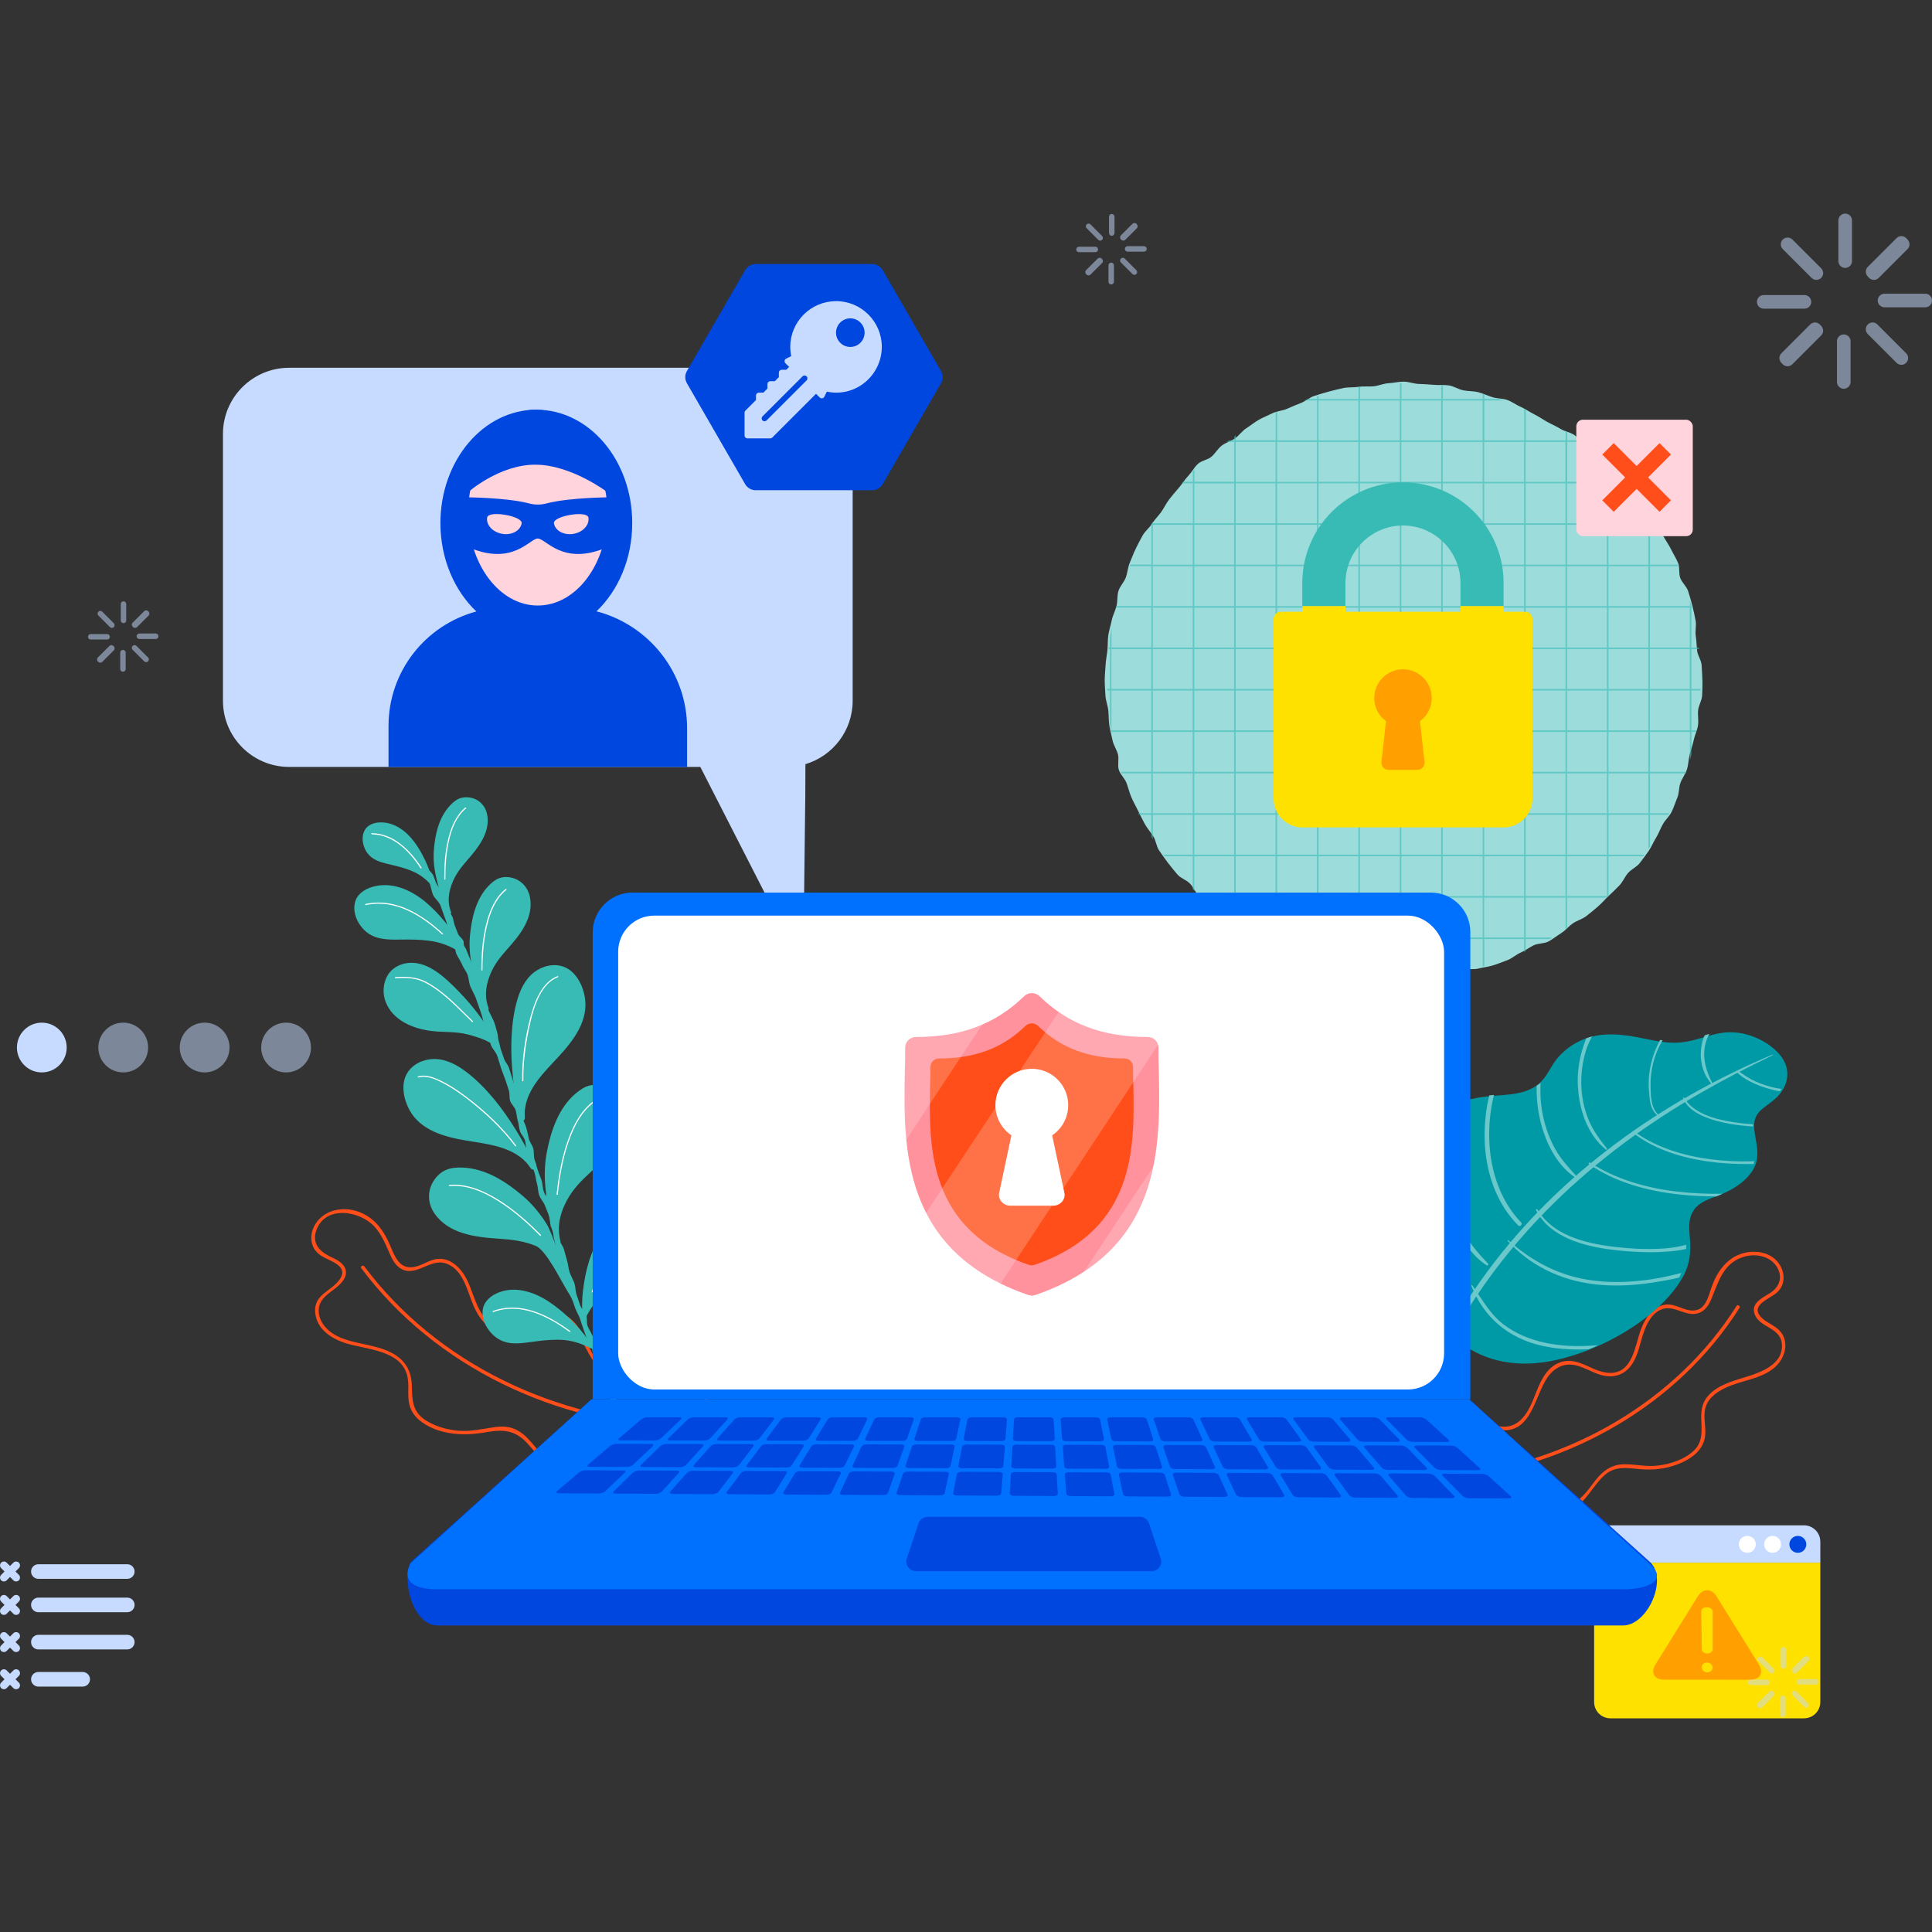 <svg xmlns="http://www.w3.org/2000/svg" id="Layer_1" viewBox="0 0 500 500"><rect x="0" y="0" width="500" height="500" fill="#333333" stroke="none"/><defs><style>.cls-1{fill:none;}.cls-2{fill:#0047df;}.cls-3{fill:#0071ff;}.cls-4{fill:#fff;}.cls-5{fill:#ffe100;}.cls-6{fill:#ff9f00;}.cls-7{fill:#ffd4dd;}.cls-8{fill:#ff4e19;}.cls-9{fill:#ff929d;}.cls-10{fill:#6ac7ca;}.cls-11{fill:#009aa6;}.cls-12{fill:#9cdcdb;}.cls-13{fill:#c6dbff;}.cls-14{fill:#38bab5;}.cls-15{opacity:.2;}.cls-16{opacity:.6;}.cls-17{opacity:.5;}</style></defs><g><g><path class="cls-12" d="M440.6,176.08c0,1.31-.02,2.63-.09,3.92-.06,1.3-.91,2.55-1.04,3.83-.13,1.3,.16,2.64-.03,3.92-.2,1.29-.84,2.49-1.1,3.76-.26,1.28-.72,2.49-1.04,3.74-.33,1.26-.33,2.6-.71,3.84-.39,1.24-1.25,2.3-1.7,3.52-.45,1.22-.3,2.67-.81,3.86-.51,1.2-.89,2.47-1.46,3.63-.57,1.17-1.65,2.08-2.28,3.21-.63,1.14-1.07,2.39-1.75,3.49-.69,1.1-1.17,2.35-1.91,3.42-.74,1.07-1.53,2.12-2.32,3.15-.8,1.03-2.17,1.58-3.02,2.56-.85,.98-1.35,2.28-2.24,3.22-.89,.94-1.85,1.83-2.79,2.72-.94,.89-1.79,1.9-2.78,2.75-.98,.85-1.99,1.69-3.02,2.48-1.03,.79-2.39,1.13-3.46,1.87-1.06,.74-1.9,1.82-3,2.51-1.1,.69-2.13,1.52-3.27,2.15-1.13,.63-2.69,.44-3.86,1.01-1.16,.57-2.2,1.39-3.39,1.9-1.19,.51-2.2,1.5-3.42,1.95-1.21,.45-2.44,.95-3.68,1.34-1.23,.39-2.57,.51-3.83,.83-1.25,.32-2.65,0-3.93,.26-1.27,.26-2.53,.43-3.82,.62-1.28,.19-2.46,1.14-3.76,1.27-1.29,.13-2.59,.36-3.89,.43-1.29,.06-2.61,.09-3.92,.09s-2.61-.24-3.9-.3c-1.3-.06-2.63,.11-3.92-.02-1.3-.13-2.58-.49-3.86-.69-1.29-.2-2.57-.49-3.84-.74-1.28-.26-2.43-1.01-3.69-1.34-1.26-.33-2.65-.19-3.89-.58-1.24-.39-2.26-1.42-3.47-1.87-1.22-.45-2.38-.98-3.57-1.49-1.2-.51-2.67-.4-3.84-.97-1.17-.57-2.44-.99-3.57-1.62-1.14-.63-2.16-1.48-3.26-2.17-1.1-.69-1.89-1.85-2.95-2.59-1.07-.74-2.47-1.03-3.5-1.82-1.03-.8-1.65-2.09-2.63-2.94-.98-.85-2.17-1.46-3.11-2.35-.94-.89-1.43-2.23-2.32-3.17-.89-.94-2.37-1.35-3.22-2.33-.85-.98-1.67-2.01-2.47-3.03-.79-1.03-1.52-2.12-2.27-3.18-.74-1.06-.82-2.56-1.51-3.66-.69-1.1-1.57-2.06-2.2-3.2-.63-1.13-1.18-2.29-1.76-3.46-.57-1.16-1.21-2.28-1.73-3.48-.51-1.19-.8-2.46-1.25-3.68-.45-1.21-1.62-2.19-2-3.43-.39-1.23,.1-2.72-.22-3.98-.32-1.25-1.15-2.38-1.41-3.66-.26-1.27-.62-2.53-.82-3.82-.19-1.28-.14-2.6-.27-3.89-.13-1.29-.67-2.56-.74-3.86-.06-1.29-.19-2.61-.19-3.92s.16-2.62,.22-3.91c.06-1.3,.35-2.6,.48-3.88,.13-1.3,.04-2.64,.23-3.91,.2-1.29,.62-2.55,.88-3.82,.26-1.28,.91-2.46,1.24-3.72,.33-1.26,.12-2.68,.51-3.92,.39-1.24,1.45-2.26,1.9-3.47,.45-1.22,.51-2.6,1.02-3.79,.51-1.2,.95-2.44,1.52-3.61,.57-1.17,1.18-2.34,1.81-3.47,.63-1.14,1.76-1.98,2.45-3.08,.69-1.1,1.66-2,2.4-3.06,.74-1.07,1.29-2.26,2.08-3.28,.8-1.03,1.65-1.99,2.49-2.98,.85-.98,1.52-2.12,2.41-3.06,.89-.94,1.52-2.17,2.46-3.06,.94-.89,2.56-1.04,3.54-1.88,.98-.85,1.63-2.09,2.66-2.88,1.03-.79,2.37-1.13,3.44-1.87,1.06-.74,1.82-1.93,2.92-2.62,1.1-.69,2.1-1.56,3.24-2.19,1.13-.63,2.36-1.12,3.52-1.69,1.16-.57,2.56-.62,3.76-1.14,1.19-.51,2.36-1.05,3.58-1.5,1.21-.45,2.24-1.45,3.49-1.84,1.23-.39,2.49-.8,3.75-1.12,1.25-.32,2.53-.66,3.8-.92,1.27-.26,2.62-.11,3.91-.31,1.28-.19,2.6-.01,3.9-.14,1.29-.13,2.54-.72,3.84-.79,1.29-.06,2.6-.41,3.9-.41s2.6,.53,3.89,.59c1.3,.06,2.6,.1,3.89,.23,1.3,.13,2.64-.04,3.92,.15,1.29,.2,2.47,1.01,3.74,1.27,1.28,.26,2.63,.17,3.88,.49,1.26,.33,2.45,.91,3.68,1.3,1.24,.39,2.67,.28,3.88,.73,1.22,.45,2.3,1.29,3.49,1.8,1.2,.51,2.26,1.31,3.42,1.88,1.17,.57,2.22,1.33,3.36,1.96,1.14,.63,2.34,1.12,3.44,1.81,1.1,.69,2.55,.87,3.62,1.61,1.07,.74,1.8,1.95,2.83,2.75,1.03,.8,1.71,1.99,2.7,2.83,.98,.85,2.2,1.41,3.14,2.31,.94,.89,1.99,1.69,2.88,2.63,.89,.94,1.43,2.19,2.28,3.18,.85,.98,2.07,1.65,2.87,2.68,.79,1.03,1.78,1.93,2.52,3,.74,1.06,.88,2.53,1.57,3.63,.69,1.1,1.61,2.06,2.24,3.19,.63,1.13,1.4,2.2,1.98,3.37,.57,1.16,1.29,2.28,1.8,3.48,.51,1.19,.14,2.73,.59,3.96,.45,1.21,1.65,2.17,2.04,3.41,.39,1.23,.76,2.49,1.09,3.75,.32,1.25,.57,2.54,.83,3.82,.26,1.27-.16,2.66,.04,3.95,.19,1.28,.23,2.56,.36,3.86,.13,1.29,1.11,2.51,1.17,3.82,.06,1.29,.18,2.61,.18,3.91Z"></path><g class="cls-16"><rect class="cls-1" x="394.83" y="125.12" width="10.32" height="10.32"></rect><rect class="cls-1" x="287.64" y="167.99" width="10.32" height="10.32"></rect><rect class="cls-1" x="298.36" y="146.55" width="10.32" height="10.32"></rect><rect class="cls-1" x="298.36" y="157.27" width="10.32" height="10.32"></rect><rect class="cls-1" x="384.11" y="125.12" width="10.32" height="10.32"></rect><rect class="cls-1" x="373.39" y="125.12" width="10.32" height="10.32"></rect><rect class="cls-1" x="373.39" y="114.4" width="10.32" height="10.32"></rect><rect class="cls-1" x="362.67" y="114.4" width="10.32" height="10.32"></rect><rect class="cls-1" x="319.8" y="114.4" width="10.32" height="10.32"></rect><rect class="cls-1" x="309.08" y="125.12" width="10.32" height="10.32"></rect><rect class="cls-1" x="341.23" y="125.12" width="10.32" height="10.32"></rect><rect class="cls-1" x="330.52" y="125.12" width="10.32" height="10.32"></rect><rect class="cls-1" x="351.95" y="114.4" width="10.32" height="10.32"></rect><rect class="cls-1" x="405.55" y="146.55" width="10.32" height="10.32"></rect><rect class="cls-1" x="341.23" y="114.4" width="10.32" height="10.32"></rect><rect class="cls-1" x="298.36" y="135.83" width="10.32" height="10.32"></rect><rect class="cls-1" x="405.55" y="135.83" width="10.32" height="10.32"></rect><rect class="cls-1" x="362.67" y="157.27" width="10.32" height="10.32"></rect><rect class="cls-1" x="394.83" y="135.83" width="10.32" height="10.32"></rect><rect class="cls-1" x="351.95" y="178.71" width="10.32" height="10.32"></rect><rect class="cls-1" x="373.39" y="167.99" width="10.32" height="10.32"></rect><rect class="cls-1" x="351.95" y="167.99" width="10.32" height="10.32"></rect><rect class="cls-1" x="341.23" y="167.99" width="10.32" height="10.32"></rect><rect class="cls-1" x="351.95" y="157.27" width="10.32" height="10.32"></rect><rect class="cls-1" x="362.67" y="167.99" width="10.32" height="10.32"></rect><rect class="cls-1" x="362.67" y="178.71" width="10.32" height="10.32"></rect><rect class="cls-1" x="319.8" y="125.12" width="10.32" height="10.32"></rect><rect class="cls-1" x="287.64" y="178.71" width="10.32" height="10.32"></rect><rect class="cls-1" x="394.83" y="167.99" width="10.32" height="10.32"></rect><rect class="cls-1" x="330.52" y="189.43" width="10.32" height="10.32"></rect><rect class="cls-1" x="319.8" y="189.43" width="10.32" height="10.32"></rect><rect class="cls-1" x="405.55" y="167.99" width="10.32" height="10.32"></rect><rect class="cls-1" x="384.11" y="232.31" width="10.32" height="10.32"></rect><rect class="cls-1" x="405.55" y="221.59" width="10.32" height="10.32"></rect><rect class="cls-1" x="416.27" y="200.15" width="10.32" height="10.32"></rect><rect class="cls-1" x="405.55" y="210.87" width="10.32" height="10.32"></rect><rect class="cls-1" x="298.36" y="189.43" width="10.32" height="10.32"></rect><rect class="cls-1" x="426.99" y="157.27" width="10.32" height="10.32"></rect><rect class="cls-1" x="298.36" y="200.15" width="10.32" height="10.32"></rect><rect class="cls-1" x="426.99" y="178.71" width="10.32" height="10.32"></rect><rect class="cls-1" x="416.27" y="189.43" width="10.32" height="10.32"></rect><rect class="cls-1" x="426.99" y="167.99" width="10.32" height="10.32"></rect><rect class="cls-1" x="362.67" y="232.31" width="10.32" height="10.32"></rect><rect class="cls-1" x="330.52" y="232.31" width="10.32" height="10.32"></rect><rect class="cls-1" x="319.8" y="135.83" width="10.32" height="10.32"></rect><rect class="cls-1" x="351.95" y="232.31" width="10.32" height="10.32"></rect><rect class="cls-1" x="341.23" y="178.71" width="10.32" height="10.32"></rect><rect class="cls-1" x="394.83" y="221.59" width="10.32" height="10.32"></rect><rect class="cls-1" x="319.8" y="221.59" width="10.32" height="10.32"></rect><rect class="cls-1" x="309.08" y="210.87" width="10.32" height="10.32"></rect><rect class="cls-1" x="373.39" y="232.31" width="10.32" height="10.32"></rect><rect class="cls-1" x="330.52" y="114.4" width="10.32" height="10.32"></rect><rect class="cls-1" x="341.23" y="103.68" width="10.32" height="10.32"></rect><rect class="cls-1" x="373.39" y="103.68" width="10.32" height="10.32"></rect><rect class="cls-1" x="362.67" y="103.68" width="10.32" height="10.32"></rect><rect class="cls-1" x="351.95" y="103.68" width="10.32" height="10.32"></rect><rect class="cls-1" x="309.08" y="157.27" width="10.32" height="10.32"></rect><rect class="cls-1" x="416.27" y="146.55" width="10.32" height="10.32"></rect><rect class="cls-1" x="309.08" y="146.55" width="10.32" height="10.32"></rect><rect class="cls-1" x="309.08" y="135.83" width="10.32" height="10.32"></rect><rect class="cls-1" x="405.55" y="125.12" width="10.32" height="10.32"></rect><rect class="cls-1" x="416.27" y="135.83" width="10.32" height="10.32"></rect><rect class="cls-1" x="298.36" y="178.71" width="10.32" height="10.32"></rect><rect class="cls-1" x="298.36" y="167.99" width="10.32" height="10.32"></rect><rect class="cls-1" x="394.83" y="114.4" width="10.32" height="10.32"></rect><rect class="cls-1" x="384.11" y="114.4" width="10.32" height="10.32"></rect><rect class="cls-1" x="309.08" y="167.99" width="10.32" height="10.32"></rect><rect class="cls-1" x="384.11" y="210.87" width="10.32" height="10.32"></rect><rect class="cls-1" x="351.95" y="125.12" width="10.32" height="10.32"></rect><rect class="cls-1" x="341.23" y="135.83" width="10.32" height="10.32"></rect><rect class="cls-1" x="351.95" y="135.83" width="10.32" height="10.32"></rect><rect class="cls-1" x="362.67" y="125.12" width="10.32" height="10.32"></rect><rect class="cls-1" x="362.67" y="135.83" width="10.32" height="10.32"></rect><rect class="cls-1" x="319.8" y="146.55" width="10.32" height="10.32"></rect><rect class="cls-1" x="330.52" y="135.83" width="10.32" height="10.32"></rect><rect class="cls-1" x="330.52" y="146.55" width="10.32" height="10.32"></rect><rect class="cls-1" x="394.83" y="146.55" width="10.32" height="10.32"></rect><rect class="cls-1" x="394.83" y="178.71" width="10.32" height="10.32"></rect><rect class="cls-1" x="373.39" y="135.83" width="10.32" height="10.32"></rect><rect class="cls-1" x="384.11" y="189.43" width="10.32" height="10.32"></rect><rect class="cls-1" x="394.83" y="157.27" width="10.32" height="10.32"></rect><rect class="cls-1" x="394.83" y="189.43" width="10.32" height="10.32"></rect><rect class="cls-1" x="384.11" y="135.83" width="10.32" height="10.32"></rect><rect class="cls-1" x="384.11" y="146.55" width="10.32" height="10.32"></rect><rect class="cls-1" x="405.55" y="200.15" width="10.32" height="10.32"></rect><rect class="cls-1" x="319.8" y="157.27" width="10.32" height="10.32"></rect><rect class="cls-1" x="341.23" y="221.59" width="10.32" height="10.32"></rect><rect class="cls-1" x="330.52" y="210.87" width="10.32" height="10.32"></rect><rect class="cls-1" x="330.52" y="221.59" width="10.32" height="10.32"></rect><rect class="cls-1" x="341.23" y="232.31" width="10.32" height="10.32"></rect><rect class="cls-1" x="394.83" y="200.15" width="10.32" height="10.32"></rect><rect class="cls-1" x="351.95" y="221.59" width="10.32" height="10.32"></rect><rect class="cls-1" x="373.39" y="221.59" width="10.32" height="10.32"></rect><rect class="cls-1" x="394.83" y="210.87" width="10.32" height="10.32"></rect><rect class="cls-1" x="362.67" y="221.59" width="10.32" height="10.32"></rect><rect class="cls-1" x="319.8" y="210.87" width="10.32" height="10.32"></rect><rect class="cls-1" x="319.8" y="178.71" width="10.32" height="10.32"></rect><rect class="cls-1" x="309.08" y="178.71" width="10.32" height="10.32"></rect><rect class="cls-1" x="341.23" y="189.43" width="10.32" height="10.32"></rect><rect class="cls-1" x="319.8" y="167.99" width="10.32" height="10.32"></rect><rect class="cls-1" x="319.8" y="200.15" width="10.32" height="10.32"></rect><rect class="cls-1" x="309.08" y="200.15" width="10.32" height="10.32"></rect><rect class="cls-1" x="309.08" y="189.43" width="10.32" height="10.32"></rect><rect class="cls-1" x="351.95" y="146.55" width="10.32" height="10.32"></rect><rect class="cls-1" x="362.67" y="146.55" width="10.32" height="10.32"></rect><rect class="cls-1" x="373.39" y="146.55" width="10.32" height="10.32"></rect><rect class="cls-1" x="384.11" y="221.59" width="10.32" height="10.32"></rect><rect class="cls-1" x="373.39" y="157.27" width="10.32" height="10.32"></rect><rect class="cls-1" x="330.52" y="167.99" width="10.32" height="10.32"></rect><rect class="cls-1" x="330.52" y="157.27" width="10.32" height="10.32"></rect><rect class="cls-1" x="384.11" y="157.27" width="10.32" height="10.32"></rect><rect class="cls-1" x="341.23" y="157.27" width="10.32" height="10.32"></rect><rect class="cls-1" x="341.23" y="146.55" width="10.32" height="10.32"></rect><rect class="cls-1" x="362.67" y="189.43" width="10.32" height="10.32"></rect><rect class="cls-1" x="351.95" y="200.15" width="10.32" height="10.32"></rect><rect class="cls-1" x="362.67" y="200.15" width="10.32" height="10.32"></rect><rect class="cls-1" x="384.11" y="167.99" width="10.32" height="10.32"></rect><rect class="cls-1" x="351.95" y="189.43" width="10.32" height="10.32"></rect><rect class="cls-1" x="373.39" y="189.43" width="10.32" height="10.32"></rect><rect class="cls-1" x="384.11" y="178.71" width="10.32" height="10.32"></rect><rect class="cls-1" x="373.39" y="178.71" width="10.32" height="10.32"></rect><rect class="cls-1" x="373.39" y="200.15" width="10.32" height="10.32"></rect><rect class="cls-1" x="416.27" y="167.99" width="10.32" height="10.32"></rect><rect class="cls-1" x="405.55" y="189.43" width="10.32" height="10.32"></rect><rect class="cls-1" x="373.39" y="210.87" width="10.32" height="10.32"></rect><rect class="cls-1" x="416.27" y="178.71" width="10.32" height="10.32"></rect><rect class="cls-1" x="416.27" y="157.27" width="10.32" height="10.32"></rect><rect class="cls-1" x="405.55" y="178.71" width="10.32" height="10.32"></rect><rect class="cls-1" x="384.11" y="200.15" width="10.32" height="10.32"></rect><rect class="cls-1" x="330.52" y="200.15" width="10.32" height="10.32"></rect><rect class="cls-1" x="341.23" y="200.15" width="10.32" height="10.32"></rect><rect class="cls-1" x="341.23" y="210.87" width="10.32" height="10.32"></rect><rect class="cls-1" x="330.52" y="178.71" width="10.32" height="10.32"></rect><rect class="cls-1" x="351.95" y="210.87" width="10.32" height="10.32"></rect><rect class="cls-1" x="362.67" y="210.87" width="10.32" height="10.32"></rect><rect class="cls-1" x="405.55" y="157.27" width="10.32" height="10.32"></rect><path class="cls-14" d="M287.64,189.62v-.19h10.32v10.32h-7.8c.04,.14,.09,.27,.14,.4h7.66v10.32h-3.41c.07,.14,.14,.27,.21,.4h3.2v5.69c.13,.21,.27,.42,.4,.63v-6.32h10.32v10.32h-7.61c.1,.13,.19,.27,.29,.4h7.32v8.56c.14,.14,.27,.27,.4,.41v-8.97h10.32v10.32h-8.91c.14,.13,.28,.27,.42,.4h8.49v6.85c.14,.09,.27,.19,.4,.29v-7.14h10.32v10.32h-5.27c.23,.14,.47,.27,.7,.4h4.57v2.4c.13,.06,.27,.12,.4,.18v-2.58h10.32v6.57c.13,.04,.27,.07,.4,.11v-6.68h10.32v9.02c.13,.02,.27,.03,.4,.05v-9.07h10.32v9.88c.13,0,.27,0,.4,.01v-9.9h10.32v9.28c.13-.02,.27-.03,.4-.05v-9.23h10.32v7.14c.14-.04,.27-.08,.4-.11v-7.03h10.32v3.31c.14-.06,.27-.12,.4-.18v-3.13h6.19c.24-.13,.47-.27,.7-.4h-6.89v-10.32h10.32v8.21c.13-.09,.27-.17,.4-.26v-7.95h10.1c.21-.19,.41-.39,.62-.59v-10.13h8.94c.1-.13,.19-.27,.29-.4h-9.22v-10.32h10.32v8.78c.13-.19,.27-.38,.4-.57v-8.21h4.82c.07-.13,.14-.27,.21-.4h-5.02v-10.32h9.28c.04-.14,.09-.27,.14-.4h-9.42v-10.32h10.32v7.31c.13-.47,.28-.94,.4-1.42v-5.89h1.25c.02-.13,.05-.27,.07-.4h-1.32v-10.32h2.36c0-.13,0-.27,.01-.4h-2.37v-10.32h2c-.01-.14-.04-.27-.05-.4h-1.95v-10.32h.1c-.03-.13-.06-.27-.09-.4h0v-.02c-.12-.48-.27-.95-.4-1.42v1.44h-10.32v-10.32h7.26c-.06-.13-.1-.27-.16-.4h-7.1v-10.32h1.77c-.08-.14-.17-.27-.26-.4h-1.51v-2.35c-.13-.19-.27-.38-.4-.57v2.91h-10.32v-10.32h4.51c-.12-.13-.23-.27-.35-.4h-4.16v-4.27c-.13-.13-.27-.26-.4-.39v4.65h-10.32v-10.32h3.57c-.19-.14-.38-.27-.57-.4h-3.01v-2.09c-.13-.09-.27-.17-.4-.26v2.35h-10.32v-7.99c-.13-.06-.27-.12-.4-.18v8.17h-10.32v-10.32h4.96c-.4-.14-.8-.27-1.19-.4h-3.77v-1.16c-.14-.04-.27-.08-.4-.11v1.28h-10.32v-3.36c-.13-.02-.27-.03-.4-.05v3.41h-10.32v-4.03c-.14,0-.27,0-.4,.01v4.02h-10.32v-3.21c-.13,.02-.27,.03-.4,.05v3.16h-10.32v-.82c-.13,.04-.27,.07-.4,.11v.7h-2.15c-.4,.13-.8,.26-1.19,.4h3.34v10.32h-10.32v-7.44c-.13,.06-.27,.12-.4,.18v7.25h-10.32v-1.27c-.14,.09-.27,.19-.4,.29v.99h-1.39c-.19,.14-.38,.27-.57,.4h1.96v10.32h-10.32v-3.11c-.14,.14-.27,.27-.4,.41v2.7h-2.55c-.12,.13-.23,.27-.35,.4h2.9v10.32h-10.32v-.46c-.18,.29-.37,.57-.55,.86h.15v10.32h-5.48c-.06,.13-.1,.27-.16,.4h5.64v10.32h-9.11c-.03,.13-.06,.27-.09,.4h9.2v10.32h-10.32v-5.05c-.14,.81-.29,1.62-.4,2.43v2.61h-.33c-.01,.14-.04,.27-.05,.4h.38v10.32h-.75c0,.13,0,.27,.01,.4h.74v8.48c.12,.82,.26,1.63,.4,2.43Zm0-.6v-10.32h10.32v10.32h-10.32Zm117.51-10.72h-10.32v-10.32h10.32v10.32Zm.4-10.32h10.32v10.32h-10.32v-10.32Zm-75.04,21.44h10.32v10.32h-10.32v-10.32Zm-.4,10.32h-10.32v-10.32h10.32v10.32Zm42.88-21.44h-10.32v-10.32h10.32v10.32Zm.4-10.32h10.32v10.32h-10.32v-10.32Zm-10.72,10.72h10.32v10.32h-10.32v-10.32Zm-.4,10.32h-10.32v-10.32h10.32v10.32Zm.4-21.44v-10.32h10.32v10.32h-10.32Zm-.4,0h-10.32v-10.32h10.32v10.32Zm0,.4v10.32h-10.32v-10.32h10.32Zm-10.72,10.32h-10.32v-10.32h10.32v10.32Zm0,.4v10.32h-10.32v-10.32h10.32Zm0,10.72v10.32h-10.32v-10.32h10.32Zm.4,0h10.32v10.32h-10.32v-10.32Zm10.32,10.72v10.32h-10.32v-10.32h10.32Zm.4,0h10.32v10.32h-10.32v-10.32Zm0-.4v-10.32h10.32v10.32h-10.32Zm10.72-10.32h10.32v10.32h-10.32v-10.32Zm0-.4v-10.32h10.32v10.32h-10.32Zm10.72-10.32h10.32v10.32h-10.32v-10.32Zm0-.4v-10.32h10.32v10.32h-10.32Zm0-10.72v-10.32h10.32v10.32h-10.32Zm-.4,0h-10.32v-10.32h10.32v10.32Zm-10.32-10.72v-10.32h10.32v10.32h-10.32Zm-.4,0h-10.32v-10.32h10.32v10.32Zm-10.72,0h-10.32v-10.32h10.32v10.32Zm-10.72,0h-10.32v-10.32h10.32v10.32Zm0,.4v10.32h-10.32v-10.32h10.32Zm-10.72,10.32h-10.32v-10.32h10.32v10.32Zm0,.4v10.32h-10.32v-10.32h10.32Zm0,10.72v10.32h-10.32v-10.32h10.32Zm0,21.44v10.32h-10.32v-10.32h10.32Zm.4,0h10.32v10.32h-10.32v-10.32Zm10.32,10.72v10.32h-10.32v-10.32h10.32Zm.4,0h10.32v10.32h-10.32v-10.32Zm10.72,0h10.32v10.32h-10.32v-10.32Zm10.72,0h10.32v10.32h-10.32v-10.32Zm0-.4v-10.32h10.32v10.32h-10.32Zm10.72-10.32h10.32v10.32h-10.32v-10.32Zm0-.4v-10.32h10.32v10.32h-10.32Zm10.72-10.32h10.32v10.32h-10.32v-10.32Zm0-.4v-10.32h10.32v10.32h-10.32Zm0-21.44v-10.32h10.32v10.32h-10.32Zm0-10.72v-10.32h10.32v10.32h-10.32Zm-.4,0h-10.32v-10.32h10.32v10.32Zm-10.32-10.72v-10.32h10.32v10.32h-10.32Zm-.4,0h-10.32v-10.32h10.32v10.32Zm-10.72,0h-10.32v-10.32h10.32v10.32Zm-10.32-10.72v-10.32h10.32v10.32h-10.32Zm-.4,0h-10.32v-10.32h10.32v10.32Zm0,.4v10.32h-10.32v-10.32h10.32Zm-10.72,10.32h-10.32v-10.32h10.32v10.32Zm-10.72,0h-10.32v-10.32h10.32v10.32Zm0,.4v10.32h-10.32v-10.32h10.32Zm-10.72,10.32h-10.32v-10.32h10.32v10.32Zm0,.4v10.32h-10.32v-10.32h10.32Zm0,10.72v10.32h-10.32v-10.32h10.32Zm0,10.72v10.32h-10.32v-10.32h10.32Zm-10.72,10.32h-10.32v-10.32h10.32v10.32Zm0,.4v10.32h-10.32v-10.32h10.32Zm0,10.72v10.32h-10.32v-10.32h10.32Zm.4,0h10.32v10.32h-10.32v-10.32Zm10.32,10.72v10.32h-10.32v-10.32h10.32Zm.4,0h10.32v10.32h-10.32v-10.32Zm10.32,10.72v10.32h-10.32v-10.32h10.32Zm.4,0h10.32v10.32h-10.32v-10.32Zm10.72,0h10.32v10.32h-10.32v-10.32Zm10.72,0h10.32v10.32h-10.32v-10.32Zm10.72,0h10.32v10.32h-10.32v-10.32Zm10.72,0h10.32v10.32h-10.32v-10.32Zm0-.4v-10.32h10.32v10.32h-10.32Zm10.72-10.32h10.32v10.32h-10.32v-10.32Zm0-.4v-10.32h10.32v10.32h-10.32Zm10.72-10.32h10.32v10.32h-10.32v-10.32Zm0-.4v-10.32h10.32v10.32h-10.32Zm0-10.72v-10.32h10.32v10.32h-10.32Zm10.72-10.32h10.32v10.32h-10.32v-10.32Zm0-.4v-10.32h10.32v10.32h-10.32Zm0-10.72v-10.32h10.32v10.32h-10.32Zm-.4,0h-10.32v-10.32h10.32v10.32Zm-10.32-10.72v-10.32h10.32v10.32h-10.32Zm0-10.72v-10.32h10.32v10.32h-10.32Zm-.4,0h-10.32v-10.32h10.32v10.32Zm-10.32-10.72v-10.32h10.32v10.32h-10.32Zm-.4,0h-10.32v-10.32h10.32v10.32Zm-10.72,0h-10.32v-10.32h10.32v10.32Zm-10.32-10.72v-10.32h10.32v10.32h-10.32Zm-.4,0h-10.32v-10.32h10.32v10.32Zm-10.72,0h-10.32v-10.32h10.32v10.32Zm-10.72,0h-10.32v-10.32h10.32v10.32Zm0,.4v10.32h-10.32v-10.32h10.32Zm-10.72,10.32h-10.32v-10.32h10.32v10.32Zm-10.72,0h-10.32v-10.32h10.32v10.32Zm0,.4v10.32h-10.32v-10.32h10.32Zm-10.72,10.32h-10.32v-10.32h10.32v10.32Zm0,.4v10.32h-10.32v-10.32h10.32Zm0,10.72v10.32h-10.32v-10.32h10.32Zm0,10.72v10.32h-10.32v-10.32h10.32Zm-10.72,10.32h-10.32v-10.32h10.32v10.32Zm0,.4v10.32h-10.32v-10.32h10.32Zm-10.32,10.72h10.32v10.32h-10.32v-10.32Zm0,21.04v-10.32h10.32v10.32h-10.32Zm10.72,10.72v-10.32h10.32v10.32h-10.32Zm10.72,10.72v-10.32h10.32v10.32h-10.32Zm10.72,10.72v-10.32h10.32v10.32h-10.32Zm10.72,0v-10.32h10.32v10.32h-10.32Zm10.72,0v-10.32h10.32v10.32h-10.32Zm10.72,0v-10.32h10.32v10.32h-10.32Zm10.72,0v-10.32h10.32v10.32h-10.32Zm21.03,0h-10.32v-10.32h10.32v10.32Zm.4-10.72v-10.32h10.32v10.32h-10.32Zm21.04,0h-10.32v-10.32h10.32v10.32Zm0-10.72h-10.32v-10.32h10.32v10.32Zm10.72-10.72h-10.32v-10.32h10.32v10.32Zm0-10.72h-10.32v-10.32h10.32v10.32Zm10.72-10.72h-10.32v-10.32h10.32v10.32Zm0-10.72h-10.32v-10.32h10.32v10.32Zm0-21.04v10.32h-10.32v-10.32h10.32Zm-10.72-.4h-10.32v-10.32h10.32v10.32Zm0-21.04v10.32h-10.32v-10.32h10.32Zm-10.72-10.72v10.32h-10.32v-10.32h10.32Zm-10.72-10.72v10.32h-10.32v-10.32h10.32Zm-10.72,0v10.32h-10.32v-10.32h10.32Zm-10.72-10.72v10.32h-10.32v-10.32h10.32Zm-10.72,0v10.32h-10.32v-10.32h10.32Zm-10.72,0v10.32h-10.32v-10.32h10.32Zm-21.03,0h10.32v10.32h-10.32v-10.32Zm-.4,10.72v10.32h-10.32v-10.32h10.32Zm-21.03,0h10.32v10.32h-10.32v-10.32Zm-10.72,10.72h10.32v10.32h-10.32v-10.32Zm-10.72,10.72h10.32v10.32h-10.32v-10.32Zm0,10.72h10.32v10.32h-10.32v-10.32Zm0,10.72h10.32v10.32h-10.32v-10.32Zm-10.72,10.72h10.32v10.32h-10.32v-10.32Z"></path></g></g><g><g><path class="cls-1" d="M363.09,173.2c-4.1,0-7.44,3.34-7.44,7.44,0,2.41,1.14,4.6,3.04,5.98l-1.17,10.55c-.06,.53,.11,1.05,.46,1.45,.35,.39,.86,.62,1.39,.62h7.44c.53,0,1.03-.23,1.39-.62,.35-.39,.52-.92,.46-1.45l-1.17-10.55c1.91-1.39,3.04-3.58,3.04-5.98,0-4.1-3.34-7.44-7.44-7.44Z"></path><path class="cls-1" d="M363.09,135.99c-8.21,0-14.88,6.68-14.88,14.88v5.98h0v1.46h29.77v-1.46h0v-5.98c0-8.21-6.68-14.88-14.88-14.88Z"></path><path class="cls-14" d="M348.21,150.88c0-8.21,6.68-14.88,14.88-14.88s14.88,6.68,14.88,14.88v5.98h11.16v-5.98c0-14.36-11.68-26.05-26.05-26.05s-26.05,11.68-26.05,26.05v5.98h11.16v-5.98Z"></path><path class="cls-5" d="M394.72,158.32h-5.58v-1.46h-11.16v1.46h-29.77v-1.46h-11.16v1.46h-5.58c-1.03,0-1.86,.83-1.86,1.86v46.51c0,4.1,3.34,7.44,7.44,7.44h52.09c4.1,0,7.44-3.34,7.44-7.44v-46.51c0-1.03-.83-1.86-1.86-1.86Z"></path></g><path class="cls-6" d="M368.66,197.18c.06,.52-.11,1.05-.46,1.45-.35,.39-.86,.62-1.39,.62h-7.44c-.53,0-1.03-.23-1.39-.62-.35-.39-.52-.92-.46-1.45l1.17-10.55c-1.91-1.39-3.04-3.58-3.04-5.98,0-4.1,3.34-7.44,7.44-7.44s7.44,3.34,7.44,7.44c0,2.41-1.14,4.6-3.04,5.98l1.17,10.55Z"></path></g><g><rect class="cls-7" x="407.95" y="108.62" width="30.14" height="30.14" rx="1.7" ry="1.7"></rect><polygon class="cls-8" points="432.44 117.64 429.48 114.68 423.56 120.6 417.63 114.68 414.67 117.64 420.59 123.56 414.67 129.49 417.63 132.45 423.56 126.52 429.48 132.45 432.44 129.49 426.52 123.56 432.44 117.64"></polygon></g></g><g><g><path class="cls-13" d="M203.53,95.18H74.83c-9.46,0-17.13,7.67-17.13,17.13v69.04c0,9.46,7.67,17.13,17.13,17.13h106.41l26.64,52.13,.53-44.69,.03-8.15c7.07-2.11,12.23-8.65,12.23-16.41V112.31c0-9.46-7.67-17.13-17.13-17.13Z"></path><g><path class="cls-2" d="M154.37,158.21c5.64-5.38,9.25-13.6,9.25-22.84,0-16.21-11.11-29.34-24.82-29.34s-24.82,13.14-24.82,29.34c0,9.26,3.63,17.5,9.3,22.88-13.09,3.51-22.73,15.43-22.73,29.62v10.62h77.27v-9.98c0-14.58-9.97-26.79-23.45-30.3Z"></path><path class="cls-7" d="M157.19,132.7c0,13.26-8.06,24.01-18.01,24.01s-18.01-10.75-18.01-24.01,8.06-24.01,18.01-24.01,18.01,10.75,18.01,24.01Z"></path><path class="cls-2" d="M156.86,141.74c-11.31,4.74-15.56-2.37-17.68-2.37s-6.36,7.11-17.68,2.37c-2.83-8.8-1.41-13.04-1.41-13.04,0,0,10.83,0,16.85,1.59,1.47,.39,3.02,.39,4.48,0,6.02-1.59,16.85-1.59,16.85-1.59,0,0,1.41,2.83-1.41,13.04Z"></path><g><path class="cls-7" d="M135,135.45c-.33,1.92-2.59,3.13-5.05,2.7-2.46-.42-4.19-2.32-3.87-4.23,.33-1.92,9.25-.39,8.92,1.53Z"></path><path class="cls-7" d="M152.28,133.93c.32,1.92-1.41,3.81-3.87,4.23-2.46,.42-4.72-.8-5.05-2.71-.32-1.92,8.6-3.43,8.92-1.51Z"></path></g><path class="cls-2" d="M121.17,127.37s8-7.11,17.34-7.11,18.67,7.11,18.67,7.11c0,0-4-21.34-18.67-21.34-13.34,0-17.34,19.92-17.34,21.34Z"></path></g></g><g><path class="cls-2" d="M225.73,68.34h-30.16c-1.12,0-2.16,.6-2.72,1.57l-15.08,26.12c-.56,.97-.56,2.17,0,3.15l15.08,26.12c.56,.97,1.6,1.57,2.72,1.57h30.16c1.12,0,2.16-.6,2.72-1.57l15.08-26.12c.56-.97,.56-2.17,0-3.15l-15.08-26.12c-.56-.97-1.6-1.57-2.72-1.57Z"></path><path class="cls-13" d="M216.36,77.94c-6.53,0-11.84,5.31-11.84,11.84,0,.78,.08,1.58,.25,2.38l-1.32,.66c-.21,.11-.36,.31-.4,.54-.04,.23,.04,.47,.21,.64l.96,.96-.74,.74h-1.17c-.41,0-.74,.33-.74,.74v1.17l-1.05,1.05h-1.17c-.41,0-.74,.33-.74,.74v1.17l-1.05,1.05h-1.17c-.41,0-.74,.33-.74,.74v1.17l-2.74,2.74c-.14,.14-.22,.33-.22,.52v5.92c0,.41,.33,.74,.74,.74h5.92c.2,0,.38-.08,.52-.22l11.32-11.32,.96,.96c.17,.17,.41,.25,.64,.21,.23-.04,.44-.19,.54-.4l.66-1.32c7.53,1.57,14.22-4.28,14.22-11.59,0-6.53-5.31-11.84-11.84-11.84Zm-7.62,20.51l-10.36,10.36c-.14,.14-.33,.22-.52,.22s-.38-.07-.52-.22c-.29-.29-.29-.76,0-1.05l10.36-10.36c.29-.29,.76-.29,1.05,0s.29,.76,0,1.05Zm11.32-8.66c-2.04,0-3.7-1.66-3.7-3.7s1.66-3.7,3.7-3.7,3.7,1.66,3.7,3.7-1.66,3.7-3.7,3.7Z"></path></g></g><g><g><path class="cls-13" d="M471.09,398.97c0-2.33-1.89-4.21-4.21-4.21h-50.11c-2.33,0-4.21,1.89-4.21,4.21v5.47h58.54v-5.47Z"></path><path class="cls-5" d="M412.56,404.43v36.06c0,2.33,1.89,4.21,4.21,4.21h50.11c2.33,0,4.21-1.89,4.21-4.21v-36.06h-58.54Z"></path><g><path class="cls-4" d="M454.39,399.68c0,1.21-.98,2.19-2.19,2.19s-2.19-.98-2.19-2.19,.98-2.19,2.19-2.19,2.19,.98,2.19,2.19Z"></path><path class="cls-4" d="M460.93,399.68c0,1.21-.98,2.19-2.19,2.19s-2.19-.98-2.19-2.19,.98-2.19,2.19-2.19,2.19,.98,2.19,2.19Z"></path><path class="cls-2" d="M467.47,399.68c0,1.21-.98,2.19-2.19,2.19s-2.19-.98-2.19-2.19,.98-2.19,2.19-2.19,2.19,.98,2.19,2.19Z"></path></g></g><path class="cls-6" d="M455.21,430.79l-10.98-17.67c-.64-1.02-1.49-1.58-2.42-1.58s-1.78,.56-2.42,1.59l-10.96,17.64c-.64,1.02-.75,2-.34,2.75,.42,.76,1.32,1.17,2.54,1.18l22.37,.02h-.02c1.09,0,2.13-.41,2.55-1.17,.42-.75,.3-1.73-.33-2.75Zm-12.38,1.64c-.26,.23-.62,.37-.99,.37s-.74-.13-1-.37c-.26-.23-.41-.56-.41-.9,0-.33,.09-.66,.35-.89,.27-.24,.5-.37,.85-.37h.07c.37,0,.81,.14,1.08,.37,.26,.23,.45,.56,.45,.89,0,.33-.13,.66-.4,.89Zm-.99-4.5c-.38,0-.73-.11-1-.32-.27-.21-.41-.48-.41-.77l-.15-9.79c0-.6,.55-1.09,1.26-1.09h.16c.38,0,.82,.11,1.09,.32,.27,.21,.45,.48,.45,.77v9.79c0,.6-.62,1.08-1.4,1.08Z"></path></g><g><g class="cls-17"><path class="cls-13" d="M287.72,61.03c-.39,0-.71-.32-.71-.71v-4.24c0-.39,.32-.71,.71-.71s.71,.32,.71,.71v4.24c0,.39-.32,.71-.71,.71Z"></path><path class="cls-13" d="M284.22,62.07l-3-3c-.28-.28-.28-.72,0-1,.28-.28,.72-.28,1,0l3,3c.28,.28,.28,.72,0,1-.28,.28-.72,.28-1,0Z"></path><path class="cls-13" d="M281.22,71.07c-.28-.28-.28-.72,0-1l3-3c.28-.28,.72-.28,1,0,.28,.28,.28,.72,0,1l-3,3c-.28,.28-.72,.28-1,0Z"></path><path class="cls-13" d="M290.22,62.07c-.28-.28-.28-.72,0-1l3-3c.28-.28,.72-.28,1,0s.28,.72,0,1l-3,3c-.28,.28-.72,.28-1,0Z"></path><path class="cls-13" d="M283.48,65.27h-4.24c-.39,0-.71-.32-.71-.71s.32-.71,.71-.71h4.24c.39,0,.71,.32,.71,.71s-.32,.71-.71,.71Z"></path><path class="cls-13" d="M287.58,67.96c.39,0,.71,.32,.71,.71v4.24c0,.39-.32,.71-.71,.71s-.71-.32-.71-.71v-4.24c0-.39,.32-.71,.71-.71Z"></path><path class="cls-13" d="M291.08,66.92l3,3c.28,.28,.28,.72,0,1-.28,.28-.72,.28-1,0l-3-3c-.28-.28-.28-.72,0-1,.28-.28,.72-.28,1,0Z"></path><path class="cls-13" d="M294.08,57.92c.28,.28,.28,.72,0,1l-3,3c-.28,.28-.72,.28-1,0-.28-.28-.28-.72,0-1l3-3c.28-.28,.72-.28,1,0Z"></path><path class="cls-13" d="M285.08,66.92c.28,.28,.28,.72,0,1l-3,3c-.28,.28-.72,.28-1,0-.28-.28-.28-.72,0-1l3-3c.28-.28,.72-.28,1,0Z"></path><path class="cls-13" d="M291.82,63.71h4.24c.39,0,.71,.32,.71,.71s-.32,.71-.71,.71h-4.24c-.39,0-.71-.32-.71-.71s.32-.71,.71-.71Z"></path></g><g class="cls-17"><path class="cls-13" d="M31.96,161.27c-.39,0-.71-.32-.71-.71v-4.24c0-.39,.32-.71,.71-.71s.71,.32,.71,.71v4.24c0,.39-.32,.71-.71,.71Z"></path><path class="cls-13" d="M28.46,162.3l-3-3c-.28-.28-.28-.72,0-1,.28-.28,.72-.28,1,0l3,3c.28,.28,.28,.72,0,1-.28,.28-.72,.28-1,0Z"></path><path class="cls-13" d="M25.46,171.3c-.28-.28-.28-.72,0-1l3-3c.28-.28,.72-.28,1,0,.28,.28,.28,.72,0,1l-3,3c-.28,.28-.72,.28-1,0Z"></path><path class="cls-13" d="M34.46,162.3c-.28-.28-.28-.72,0-1l3-3c.28-.28,.72-.28,1,0s.28,.72,0,1l-3,3c-.28,.28-.72,.28-1,0Z"></path><path class="cls-13" d="M27.72,165.51h-4.24c-.39,0-.71-.32-.71-.71s.32-.71,.71-.71h4.24c.39,0,.71,.32,.71,.71s-.32,.71-.71,.71Z"></path><path class="cls-13" d="M31.82,168.19c.39,0,.71,.32,.71,.71v4.24c0,.39-.32,.71-.71,.71s-.71-.32-.71-.71v-4.24c0-.39,.32-.71,.71-.71Z"></path><path class="cls-13" d="M35.32,167.16l3,3c.28,.28,.28,.72,0,1-.28,.28-.72,.28-1,0l-3-3c-.28-.28-.28-.72,0-1,.28-.28,.72-.28,1,0Z"></path><path class="cls-13" d="M38.32,158.16c.28,.28,.28,.72,0,1l-3,3c-.28,.28-.72,.28-1,0-.28-.28-.28-.72,0-1l3-3c.28-.28,.72-.28,1,0Z"></path><path class="cls-13" d="M29.32,167.16c.28,.28,.28,.72,0,1l-3,3c-.28,.28-.72,.28-1,0-.28-.28-.28-.72,0-1l3-3c.28-.28,.72-.28,1,0Z"></path><path class="cls-13" d="M36.06,163.95h4.24c.39,0,.71,.32,.71,.71s-.32,.71-.71,.71h-4.24c-.39,0-.71-.32-.71-.71s.32-.71,.71-.71Z"></path></g><g class="cls-17"><path class="cls-13" d="M477.53,69.34c-.97,0-1.76-.79-1.76-1.76v-10.54c0-.97,.79-1.76,1.76-1.76s1.76,.79,1.76,1.76v10.54c0,.97-.79,1.76-1.76,1.76Z"></path><path class="cls-13" d="M468.84,71.92l-7.45-7.45c-.69-.69-.69-1.8,0-2.48s1.8-.69,2.48,0l7.45,7.45c.69,.69,.69,1.8,0,2.48-.69,.69-1.8,.69-2.48,0Z"></path><path class="cls-13" d="M461.38,94.27c-.69-.69-.69-1.8,0-2.48l7.45-7.45c.69-.69,1.8-.69,2.48,0,.69,.69,.69,1.8,0,2.48l-7.45,7.45c-.69,.69-1.8,.69-2.48,0Z"></path><path class="cls-13" d="M483.73,71.92c-.69-.69-.69-1.8,0-2.48l7.45-7.45c.69-.69,1.8-.69,2.48,0,.69,.69,.69,1.8,0,2.48l-7.45,7.45c-.69,.69-1.8,.69-2.48,0Z"></path><path class="cls-13" d="M466.99,79.88h-10.54c-.97,0-1.76-.79-1.76-1.76s.79-1.76,1.76-1.76h10.54c.97,0,1.76,.79,1.76,1.76s-.79,1.76-1.76,1.76Z"></path><path class="cls-13" d="M477.17,86.55c.97,0,1.76,.79,1.76,1.76v10.54c0,.97-.79,1.76-1.76,1.76s-1.76-.79-1.76-1.76v-10.54c0-.97,.79-1.76,1.76-1.76Z"></path><path class="cls-13" d="M485.86,83.97l7.45,7.45c.69,.69,.69,1.8,0,2.48-.69,.69-1.8,.69-2.48,0l-7.45-7.45c-.69-.69-.69-1.8,0-2.48,.69-.69,1.8-.69,2.48,0Z"></path><path class="cls-13" d="M493.31,61.62c.69,.69,.69,1.8,0,2.48l-7.45,7.45c-.69,.69-1.8,.69-2.48,0-.69-.69-.69-1.8,0-2.48l7.45-7.45c.69-.69,1.8-.69,2.48,0Z"></path><path class="cls-13" d="M470.96,83.97c.69,.69,.69,1.8,0,2.48l-7.45,7.45c-.69,.69-1.8,.69-2.48,0-.69-.69-.69-1.8,0-2.48l7.45-7.45c.69-.69,1.8-.69,2.48,0Z"></path><path class="cls-13" d="M487.71,76.01h10.54c.97,0,1.76,.79,1.76,1.76s-.79,1.76-1.76,1.76h-10.54c-.97,0-1.76-.79-1.76-1.76s.79-1.76,1.76-1.76Z"></path></g><g class="cls-17"><path class="cls-13" d="M461.55,431.86c-.39,0-.71-.32-.71-.71v-4.24c0-.39,.32-.71,.71-.71s.71,.32,.71,.71v4.24c0,.39-.32,.71-.71,.71Z"></path><path class="cls-13" d="M458.05,432.89l-3-3c-.28-.28-.28-.72,0-1,.28-.28,.72-.28,1,0l3,3c.28,.28,.28,.72,0,1-.28,.28-.72,.28-1,0Z"></path><path class="cls-13" d="M455.05,441.89c-.28-.28-.28-.72,0-1l3-3c.28-.28,.72-.28,1,0,.28,.28,.28,.72,0,1l-3,3c-.28,.28-.72,.28-1,0Z"></path><path class="cls-13" d="M464.05,432.89c-.28-.28-.28-.72,0-1l3-3c.28-.28,.72-.28,1,0,.28,.28,.28,.72,0,1l-3,3c-.28,.28-.72,.28-1,0Z"></path><path class="cls-13" d="M457.3,436.1h-4.24c-.39,0-.71-.32-.71-.71s.32-.71,.71-.71h4.24c.39,0,.71,.32,.71,.71s-.32,.71-.71,.71Z"></path><path class="cls-13" d="M461.4,438.78c.39,0,.71,.32,.71,.71v4.24c0,.39-.32,.71-.71,.71s-.71-.32-.71-.71v-4.24c0-.39,.32-.71,.71-.71Z"></path><path class="cls-13" d="M464.9,437.75l3,3c.28,.28,.28,.72,0,1-.28,.28-.72,.28-1,0l-3-3c-.28-.28-.28-.72,0-1,.28-.28,.72-.28,1,0Z"></path><path class="cls-13" d="M467.9,428.75c.28,.28,.28,.72,0,1l-3,3c-.28,.28-.72,.28-1,0s-.28-.72,0-1l3-3c.28-.28,.72-.28,1,0Z"></path><path class="cls-13" d="M458.9,437.75c.28,.28,.28,.72,0,1l-3,3c-.28,.28-.72,.28-1,0-.28-.28-.28-.72,0-1l3-3c.28-.28,.72-.28,1,0Z"></path><path class="cls-13" d="M465.64,434.54h4.24c.39,0,.71,.32,.71,.71s-.32,.71-.71,.71h-4.24c-.39,0-.71-.32-.71-.71s.32-.71,.71-.71Z"></path></g></g><g><circle class="cls-13" cx="10.82" cy="271.1" r="6.44"></circle><g class="cls-17"><path class="cls-13" d="M38.33,271.1c0,3.56-2.88,6.44-6.44,6.44s-6.44-2.88-6.44-6.44,2.88-6.44,6.44-6.44,6.44,2.88,6.44,6.44Z"></path></g><g class="cls-17"><path class="cls-13" d="M59.4,271.1c0,3.56-2.88,6.44-6.44,6.44s-6.44-2.88-6.44-6.44,2.88-6.44,6.44-6.44,6.44,2.88,6.44,6.44Z"></path></g><g class="cls-17"><path class="cls-13" d="M80.48,271.1c0,3.56-2.88,6.44-6.44,6.44s-6.44-2.88-6.44-6.44,2.88-6.44,6.44-6.44,6.44,2.88,6.44,6.44Z"></path></g></g><g><path class="cls-13" d="M.3,407.57l.87-.87-.87-.87c-.39-.39-.39-1.03,0-1.42,.39-.39,1.03-.39,1.42,0l.87,.87,.87-.87c.39-.39,1.03-.39,1.42,0,.39,.39,.39,1.03,0,1.42l-.87,.87,.87,.87c.39,.39,.39,1.03,0,1.42-.39,.39-1.03,.39-1.42,0l-.87-.87-.87,.87c-.39,.39-1.03,.39-1.42,0-.39-.39-.39-1.03,0-1.42Z"></path><path class="cls-13" d="M32.93,408.6H9.93c-1.04,0-1.89-.85-1.89-1.89h0c0-1.04,.85-1.89,1.89-1.89h23.01c1.04,0,1.89,.85,1.89,1.89h0c0,1.04-.85,1.89-1.89,1.89Z"></path><path class="cls-13" d="M.3,416.22l.87-.87-.87-.87c-.39-.39-.39-1.03,0-1.42,.39-.39,1.03-.39,1.42,0l.87,.87,.87-.87c.39-.39,1.03-.39,1.42,0,.39,.39,.39,1.03,0,1.42l-.87,.87,.87,.87c.39,.39,.39,1.03,0,1.42-.39,.39-1.03,.39-1.42,0l-.87-.87-.87,.87c-.39,.39-1.03,.39-1.42,0-.39-.39-.39-1.03,0-1.42Z"></path><path class="cls-13" d="M32.93,417.24H9.93c-1.04,0-1.89-.85-1.89-1.89h0c0-1.04,.85-1.89,1.89-1.89h23.01c1.04,0,1.89,.85,1.89,1.89h0c0,1.04-.85,1.89-1.89,1.89Z"></path><path class="cls-13" d="M.3,425.84l.87-.87-.87-.87c-.39-.39-.39-1.03,0-1.42s1.03-.39,1.42,0l.87,.87,.87-.87c.39-.39,1.03-.39,1.42,0,.39,.39,.39,1.03,0,1.42l-.87,.87,.87,.87c.39,.39,.39,1.03,0,1.42-.39,.39-1.03,.39-1.42,0l-.87-.87-.87,.87c-.39,.39-1.03,.39-1.42,0-.39-.39-.39-1.03,0-1.42Z"></path><path class="cls-13" d="M32.93,426.87H9.93c-1.04,0-1.89-.85-1.89-1.89h0c0-1.04,.85-1.89,1.89-1.89h23.01c1.04,0,1.89,.85,1.89,1.89h0c0,1.04-.85,1.89-1.89,1.89Z"></path><path class="cls-13" d="M.3,435.46l.87-.87-.87-.87c-.39-.39-.39-1.03,0-1.42,.39-.39,1.03-.39,1.42,0l.87,.87,.87-.87c.39-.39,1.03-.39,1.42,0s.39,1.03,0,1.42l-.87,.87,.87,.87c.39,.39,.39,1.03,0,1.42-.39,.39-1.03,.39-1.42,0l-.87-.87-.87,.87c-.39,.39-1.03,.39-1.42,0-.39-.39-.39-1.03,0-1.42Z"></path><path class="cls-13" d="M21.4,436.49H9.93c-1.04,0-1.89-.85-1.89-1.89h0c0-1.04,.85-1.89,1.89-1.89h11.47c1.04,0,1.89,.85,1.89,1.89h0c0,1.04-.85,1.89-1.89,1.89Z"></path></g><g><g><path class="cls-8" d="M166.2,375.45c-6.05,6.53-17.82,8.24-24.8,2.12-2.84-2.49-4.66-6.28-8.3-7.78-1.75-.72-3.6-.68-5.43-.4-3.11,.47-6.05,1.16-9.22,.86-2.92-.28-6-1.15-8.46-2.8-3.29-2.2-3.32-5.17-3.4-8.74-.09-3.96-1.73-6.79-5.29-8.63-4.35-2.26-9.48-2.12-13.87-4.22-2.62-1.25-5.03-3.73-4.95-6.84,.08-2.85,2.53-4.2,4.5-5.76,1.79-1.42,3.57-3.57,1.88-5.81-.9-1.19-2.44-1.75-3.72-2.4-2.73-1.39-4.41-3.55-3.25-6.72,2.39-6.52,11.33-4.98,15.07-.83,1.73,1.92,2.68,4.16,3.69,6.5,.65,1.51,1.4,3.15,2.78,4.12,3.9,2.75,7.7-2.42,11.76-1.21,4.71,1.41,5.7,7.2,7.39,11.07,1.27,2.9,3.28,5.9,6.64,6.44,3.93,.63,7.06-2.34,10.51-3.63,11.58-4.32,10.57,15.39,20.5,16.32,2.64,.25,5.01-1.18,7.56-1.61,3.27-.55,6.76,0,9.67,1.6,6.22,3.41,7.8,11.1,4.56,17.14-.28,.52,.52,.99,.8,.47,4.66-8.7-.44-18.76-10.21-20.17-1.95-.28-3.94-.2-5.86,.23-3.69,.82-6.86,2.56-10.2-.26-3.78-3.19-4.56-8.47-7.75-12.11-2.73-3.11-6.34-3.81-10.11-2.17-2.24,.97-4.26,2.5-6.64,3.11-3.57,.92-6.23-1.24-7.88-4.21-2.08-3.76-2.52-8.29-5.81-11.36-1.11-1.04-2.46-1.8-3.99-1.96-2.8-.3-4.71,1.68-7.33,2.1-3.74,.6-4.92-2.89-6.09-5.62-1.01-2.34-2.27-4.55-4.17-6.29-3.11-2.84-7.77-3.99-11.71-2.23-3.06,1.37-5.29,4.91-4.25,8.3,.41,1.34,1.32,2.3,2.49,3.03,2.05,1.29,6.92,2.45,4.71,5.85-2.13,3.29-6.86,3.91-6.45,8.72,.37,4.31,4.19,6.78,7.95,7.96,5.24,1.64,14.18,1.74,15.86,8.34,.61,2.41-.02,4.97,.53,7.39,.45,1.99,1.62,3.5,3.26,4.67,4.89,3.48,11.15,3.61,16.81,2.6,4.33-.77,7.38-.46,10.45,2.84,1.71,1.83,3.13,3.92,5.15,5.44,7.45,5.61,19.07,3.86,25.25-2.81,.4-.44-.25-1.09-.65-.65h0Z"></path><path class="cls-8" d="M93.5,328.21c19.17,25.63,50.4,40.18,82.09,41.31,.6,.02,.59-.9,0-.92-31.34-1.12-62.32-15.5-81.29-40.85-.35-.47-1.16-.01-.8,.47h0Z"></path></g><g><path class="cls-8" d="M385.72,388.06c5.55,5.11,14.45,6.25,21.1,2.59,3.89-2.14,5.32-6.12,8.51-8.95,2.6-2.3,5.66-1.81,8.83-1.51,2.49,.24,4.97,.15,7.42-.44,4.07-.98,9.06-3.36,9.69-7.98,.34-2.48-.6-5.03,.11-7.48,.88-3.05,4-4.76,6.77-5.8,4.13-1.56,9.46-2.11,12.32-5.88,1.89-2.49,2.31-6.05-.05-8.38-1.31-1.29-3.16-1.89-4.47-3.16-3.29-3.2,1.85-4.83,3.8-6.47,2.38-2.01,2.32-5.3,.54-7.72-2.21-3.01-6.45-3.51-9.8-2.35-3.9,1.35-6.27,4.93-7.57,8.67-.83,2.38-1.5,5.83-4.64,5.96-2.55,.11-4.7-1.89-7.33-1.51-3.25,.46-5.2,3.55-6.27,6.38-1.55,4.1-2.07,11.27-7.93,11.28-4.53,.01-8.17-4.35-12.87-2.77-3.97,1.33-5.51,5.71-6.9,9.24-1.14,2.91-2.91,6.46-6.23,7.28-2.88,.71-5.97-1-8.92-.93-10.33,.24-16.66,10.87-10.99,19.79,.32,.5,1.12,.04,.8-.47-3.15-4.95-2.78-11.55,1.94-15.41,1.73-1.42,3.83-2.35,6.03-2.75,3.14-.58,5.77,.49,8.83,.81,7.96,.83,8.72-8.91,12.1-13.7,1.74-2.46,4.28-3.77,7.31-3.05,2.16,.52,4.08,1.74,6.2,2.41,3.04,.96,6.01,.34,7.99-2.26,2-2.62,2.34-5.88,3.42-8.89,.74-2.08,1.95-4.39,3.97-5.48,2.67-1.45,5.02,.3,7.62,.82,2.86,.57,4.71-1.07,5.77-3.6,1.95-4.63,3.13-9.6,8.66-11.15,2.87-.8,6.44-.17,8.21,2.42,1.74,2.56,1.04,5.27-1.47,6.94-1.9,1.26-5.09,2.53-4.16,5.43,1.17,3.65,6.77,3.47,7.09,7.84,.43,5.87-6.61,7.69-10.92,9.02-3.2,.99-6.81,2.27-8.77,5.17-2.79,4.13,.78,9.5-2.94,13.24-2.46,2.47-6.37,3.71-9.76,4.06-2.77,.28-5.41-.34-8.16-.38-4.06-.05-6.42,2.33-8.66,5.43-3,4.13-6.55,6.83-11.76,7.38-4.98,.53-10.07-.93-13.77-4.34-.44-.4-1.09,.25-.65,.65h0Z"></path><path class="cls-8" d="M449.39,338.02c-15.72,24.82-43.3,40.38-72.22,43.69-.58,.07-.59,.99,0,.92,29.25-3.34,57.11-19.03,73.01-44.15,.32-.5-.48-.97-.8-.47h0Z"></path></g><g><path class="cls-14" d="M164.21,374.4c-.2,.07-.51-.15-1.02-.96-.51-.81-1.25-2-2.07-3.64-.41-.88-.6-1.99-1.11-3.06-.43-.91-1.36-1.68-1.81-2.74-.25-.59-.04-1.4-.3-2.04-.25-.63-.46-1.28-.72-1.95-.26-.68-1.06-1.16-1.33-1.87-.27-.68-.21-1.49-.47-2.21-.25-.72-.41-1.55-.68-2.36-.26-.8-.86-1.49-1.11-2.28-.25-.82-.15-1.72-.43-2.52-.27-.78-.95-1.42-1.25-2.23-.31-.84-.6-1.73-.94-2.63-.32-.85-.57-1.75-.88-2.66-.3-.89-.86-1.71-1.2-2.63-.32-.88-.62-1.81-.93-2.74-.32-.95-.24-2.04-.56-3-.32-.95-.73-1.88-1.05-2.84-.33-.98-.46-1.97-.77-3.01-.31-1.04-1.16-1.9-1.43-2.91-.27-1.01-.34-2.04-.64-3-.31-1-.31-2.1-.62-3.11-.31-1.02-.44-2.09-.75-3.12-.31-1.05-.76-1.96-1.13-2.93-.33-.89-1.11-1.66-1.46-2.61-.34-.91-.28-1.98-.56-2.93-.28-.93-.35-1.92-.63-2.85-.28-.93-.72-1.8-1-2.72-.27-.9-.76-1.87-1.01-2.81-.25-.93-.23-1.92-.47-2.84-.25-.91-1.01-1.56-1.31-2.45-.29-.9-.29-1.88-.58-2.76-.28-.86-.26-1.82-.54-2.67-.29-.87-1.13-1.54-1.42-2.4-.29-.86-.06-1.89-.35-2.73-.29-.86-.54-1.73-.83-2.57-.37-1.07-.81-2.09-1.16-3.12-.36-1.07-.63-2.15-.98-3.18-.36-1.07-1.33-1.91-1.69-2.93-.26-.73-.03-1.62-.28-2.32-.26-.73-.9-1.31-1.14-2.02-.48-1.39-.73-2.81-1.17-4.09-.47-1.25-.87-2.55-1.27-3.62-.42-1.09-1.03-2.07-1.44-3.08-.42-1.01-.37-2.18-.76-3.09-.33-.82-.9-1.48-1.2-2.17-.59-1.39-1.35-2.4-1.66-3.17-.16-.41-.2-.86-.36-1.27-.16-.43-.05-.94-.19-1.35-.29-.81-.45-1.62-.7-2.33-.26-.72-.71-1.32-.94-1.96-.23-.63-.33-1.27-.61-1.94-.51-1.29-.88-2.55-1.32-3.67-.48-1.12-1.57-1.83-1.96-2.83-.31-.82-.42-1.63-.64-2.29-.3-.9-.42-1.68-.59-2.28-.28-1.03-.34-1.75-.19-1.81,.15-.06,.89,.35,1.46,1.34,.32,.55,.47,1.39,.88,2.22,.32,.64,.92,1.23,1.3,1.99,.43,.83,.32,2.2,.88,3.26,.53,1.09,1.39,2.12,1.97,3.38,.28,.6,.31,1.46,.6,2.2,.29,.73,.57,1.45,.84,2.17,.27,.72,1.18,1.2,1.42,1.91,.13,.35,0,.79,.12,1.13,.15,.36,.44,.67,.58,1.04,.29,.71,.72,1.78,1.31,3.22,.3,.72,.61,1.54,.96,2.45,.33,.8,.21,1.88,.6,2.87,.39,.99,1.39,1.86,1.84,3.07,.44,1.23,.51,2.51,.97,3.79,.44,1.27,1.27,2.48,1.73,3.86,.24,.7,.37,1.46,.61,2.19,.24,.71,.16,1.53,.4,2.26,.26,.75,.36,1.56,.61,2.34,.24,.76,.55,1.5,.8,2.28,.26,.8,.97,1.46,1.23,2.27,.26,.8,.51,1.61,.77,2.42,.28,.84,.53,1.71,.8,2.57,.27,.84,.16,1.82,.44,2.68,.27,.85,1,1.57,1.27,2.43,.27,.85-.07,1.9,.2,2.76,.27,.89,.72,1.72,1,2.62,.27,.86,.43,1.93,.67,2.86,.24,.94,.94,1.72,1.16,2.6,.23,.92,.05,1.92,.32,2.82,.26,.92,.59,1.83,.86,2.76,.26,.93,.72,1.81,.99,2.74,.27,.97,.23,1.88,.54,2.77,.48,1.36,.97,1.19,1.45,2.56,.18,.52,.26,1.09,.43,1.63,.13,.41-.16,.5-.04,.91,.12,.38,.24,.35,.35,.73,.3,1.03,.77,2,1.07,3.02,.31,1.02,.2,2.16,.5,3.18,.34,1.07,1.2,1.96,1.47,2.98,.27,1.02,.54,2,.82,2.95,.27,.92,.32,2.01,.65,2.97,.33,.95,.88,1.83,1.21,2.77,.33,.96,.25,2.05,.58,2.99,.32,.91,.59,1.85,.93,2.76,.35,.91,1.22,1.63,1.56,2.55,.31,.88,.02,1.96,.36,2.8,.33,.85,.88,1.6,1.22,2.47,.33,.86,.89,1.65,1.22,2.51,.32,.87,.79,1.67,1.05,2.47,.27,.81,.1,1.73,.35,2.47,.26,.74,.48,1.43,.75,2.19,.26,.72,1.04,1.22,1.31,1.9,.29,.71,.11,1.59,.38,2.27,.26,.66,.91,1.14,1.16,1.76,.25,.59-.07,1.41,.17,1.98,.49,1.14,1.58,1.97,2.06,2.99,.23,.51,.25,1.13,.44,1.59,.19,.45,.42,.85,.59,1.25,.69,1.63,1.23,3,1.52,3.94,.29,.95,.09,1.37-.11,1.44Z"></path><g><path class="cls-14" d="M137.7,300c-.5-1.1-1.08-2.17-1.65-3.22-.82-1.49-1.67-2.96-2.56-4.4-1.77-2.83-3.67-5.59-5.82-8.15-2.1-2.5-4.41-4.87-7.02-6.84-2.39-1.81-5.25-3.35-8.33-3.32-2.71,.02-5.5,1.28-6.94,3.65-1.72,2.83-.93,6.73,.55,9.48,2.89,5.38,9.15,7.05,14.73,7.98,5.34,.89,11.53,1.46,15.49,5.61,.47,.49,.81,1.06,1.23,1.59,.51,.63,1.37,.28,1.42-.49,.05-.79-.41-1.54-1.11-1.88Z"></path><path class="cls-4" d="M108.28,278.86c2.19-.67,4.68,.55,6.58,1.55,2.13,1.13,4.12,2.51,6.03,3.97,4.59,3.51,8.95,7.6,12.42,12.23,.11,.15,.37,0,.26-.15-3.56-4.76-8.04-8.95-12.78-12.53-2.15-1.63-4.42-3.17-6.87-4.32-1.72-.81-3.8-1.62-5.71-1.04-.18,.06-.1,.34,.08,.29h0Z"></path></g><g><path class="cls-14" d="M147.77,332.1c0-.15-.03-.32-.13-.49-1.68-2.78-4.53-12.3-6.29-15.04-1.72-2.68-3.75-5.13-6.21-7.2-4.29-3.63-9.56-7-15.47-7.2-1.39-.05-2.97,.03-4.26,.61-1.38,.61-2.46,1.66-3.24,2.91-1.63,2.63-1.47,5.77,.22,8.27,3.65,5.4,10.67,6.23,16.8,6.62,3.27,.21,6.48,.61,9.5,1.88,2.76,1.16,6.75,9.52,8.37,12.03,.4,.62,.76,1.24,1.04,1.93,.18,.44,.85,.21,.72-.25-.1-.36-.23-.7-.37-1.04,.03-.07,.06-.15,.06-.24,.01-.31-.1-.64-.17-.94-.1-.46-.2-.9-.38-1.34-.07-.17-.14-.34-.2-.52Zm.47,2.43s0,0,0,0c0,0,0,0,0,0Z"></path><path class="cls-4" d="M116.31,306.96c4.49-.41,8.81,1.49,12.54,3.82,4.02,2.5,7.6,5.66,10.91,9.02,.14,.14,.35-.08,.21-.21-3.42-3.47-7.13-6.73-11.3-9.27-3.69-2.25-7.96-4.06-12.37-3.66-.19,.02-.19,.32,0,.3h0Z"></path></g><g><path class="cls-14" d="M153.38,347.49c-.34-.2-.68-.37-1.03-.54-1.34-1.95-2.9-3.72-4.57-5.37-1.81-1.78-3.78-3.44-5.89-4.81-3.97-2.58-8.93-4.06-13.3-2.08-1.86,.84-3.51,2.34-3.69,4.58-.17,2.07,.78,4.07,2.11,5.6,1.43,1.63,3.28,2.56,5.36,2.75,2.26,.2,4.52-.27,6.75-.54,2.26-.27,4.55-.48,6.84-.28,2.39,.21,4.63,.95,6.79,2.08,.88,.46,1.5-.9,.64-1.4Z"></path><path class="cls-4" d="M127.64,339.57c7.02-2.59,14.14,1.03,19.74,5.13,.15,.11,.3-.14,.15-.25-5.65-4.15-12.87-7.78-19.96-5.16-.17,.06-.1,.34,.08,.28h0Z"></path></g><g><path class="cls-14" d="M112.38,228.18c-.19-.22-.38-.44-.58-.64-.41-1.68-1.02-3.3-1.76-4.87-.8-1.69-1.73-3.35-2.86-4.84-2.11-2.81-5.24-5.15-8.92-4.99-1.56,.07-3.17,.64-3.92,2.1-.7,1.35-.59,2.96-.06,4.36,.56,1.49,1.62,2.62,3.06,3.3,1.56,.75,3.3,1.04,4.97,1.46,1.69,.42,3.39,.91,4.96,1.66,1.65,.79,3.04,1.89,4.26,3.24,.5,.55,1.32-.21,.85-.77Z"></path><path class="cls-4" d="M96.24,215.92c5.6,.12,9.71,4.4,12.6,8.76,.11,.16,.36,0,.26-.15-2.95-4.46-7.15-8.79-12.86-8.91-.19,0-.19,.29,0,.3h0Z"></path></g><g><path class="cls-14" d="M134.41,289.82c.51,.57,1.41,.33,1.42-.49,.01-.67-.07-1.33,0-2.01,.58-5.71,5.12-9.95,8.79-13.93,3.84-4.16,7.76-9.32,6.73-15.34-.52-3.08-2.29-6.64-5.39-7.82-2.59-.99-5.56-.27-7.72,1.38-2.45,1.87-3.76,4.84-4.54,7.74-.85,3.16-1.22,6.45-1.34,9.71-.13,3.34,.06,6.68,.41,10,.18,1.69,.41,3.37,.67,5.04,.19,1.18,.39,2.38,.67,3.56-.34,.7-.25,1.58,.28,2.17Z"></path><path class="cls-4" d="M144.29,252.62c-4.07,1.54-6,6.74-7.01,10.6-1.4,5.31-2.23,10.97-2.13,16.47,0,.19,.3,.19,.3,0-.09-5.12,.69-10.27,1.84-15.25,.94-4.05,2.77-9.9,7.08-11.53,.18-.07,.1-.35-.08-.29h0Z"></path></g><g><path class="cls-14" d="M142.86,318.16c.13,.45,.32,.86,.52,1.29,.13,.27,.24,.61,.44,.85,.06,.07,.13,.12,.19,.15,.1,.35,.21,.7,.35,1.04,.17,.44,.82,.22,.69-.24-.2-.71-.3-1.42-.37-2.15-.28-2.97,.67-5.92,2.07-8.51,1.52-2.83,3.72-5.08,6.08-7.22,4.42-4.01,9.25-8.9,8.76-15.39-.23-2.99-1.99-5.58-4.82-6.69-1.35-.53-2.8-.7-4.22-.35-1.33,.33-2.58,1.21-3.61,2.09-4.37,3.72-6.34,9.57-7.4,15.04-.61,3.13-.68,6.29-.37,9.46,.32,3.23,.92,6.42,1.32,9.64,.02,.2,.1,.35,.2,.47,.06,.18,.11,.35,.16,.53Zm.96,1.67s0,0,0,0c0,0,0,0,0,0Z"></path><path class="cls-4" d="M154.24,284.54c-3.6,2.34-5.72,6.3-7.15,10.24-1.68,4.6-2.53,9.47-3.04,14.32-.02,.19,.28,.19,.3,0,.48-4.6,1.28-9.2,2.79-13.58,1.41-4.08,3.53-8.3,7.25-10.72,.16-.1,.01-.36-.15-.26h0Z"></path></g><g><path class="cls-14" d="M114.89,234.11c.13,.31,.3,.58,.49,.87,.12,.18,.23,.41,.39,.56,.05,.05,.1,.07,.15,.09,.1,.24,.21,.48,.34,.71,.16,.3,.62,.07,.49-.24-.2-.48-.34-.98-.45-1.5-.45-2.09,0-4.29,.81-6.27,.88-2.16,2.29-3.99,3.84-5.74,2.89-3.29,6.01-7.25,5.12-11.82-.41-2.11-1.91-3.78-4.06-4.29-1.03-.24-2.1-.22-3.1,.16-.94,.36-1.78,1.12-2.46,1.84-2.88,3.08-3.83,7.44-4.16,11.44-.19,2.29,.02,4.55,.51,6.77,.49,2.27,1.2,4.48,1.75,6.73,.03,.14,.1,.24,.18,.31,.06,.12,.11,.24,.16,.36Zm.84,1.1s0,0,0,0c0,0,0,0,0,0Z"></path><path class="cls-4" d="M120.39,209.02c-2.43,2.03-3.67,5.1-4.4,8.11-.82,3.39-1.04,6.91-1.02,10.39,0,.19,.3,.19,.3,0-.02-3.37,.19-6.77,.95-10.06,.7-3.05,1.92-6.18,4.38-8.24,.15-.12-.06-.33-.21-.21h0Z"></path></g><g><path class="cls-14" d="M151.57,341.07c1.1-2.25,2.5-4.24,4.37-5.91,1.79-1.59,3.84-2.88,5.9-4.09,2.03-1.19,4.22-2.25,5.99-3.83,1.63-1.46,2.59-3.35,2.76-5.53,.16-2.04-.31-4.2-1.76-5.72-1.56-1.64-3.9-1.78-5.98-1.27-4.91,1.2-8.13,5.49-9.83,10.01-.91,2.41-1.51,4.95-1.9,7.48-.37,2.35-.56,4.72-.45,7.09-.18,.35-.36,.7-.52,1.07-.4,.93,.97,1.61,1.42,.69Z"></path><path class="cls-4" d="M166.62,317.67c-7.46,2.34-11.31,9.66-13.48,16.64-.06,.18,.23,.26,.29,.08,2.14-6.88,5.92-14.13,13.28-16.44,.18-.06,.1-.34-.08-.29h0Z"></path></g><g><path class="cls-14" d="M124.38,258.56c.14,.36,.34,.68,.54,1.01,.13,.21,.25,.48,.43,.65,.06,.05,.11,.09,.17,.11,.11,.28,.23,.55,.37,.82,.18,.35,.69,.11,.55-.25-.22-.56-.37-1.14-.49-1.73-.48-2.41,.05-4.9,.98-7.14,1.01-2.44,2.62-4.47,4.37-6.42,3.28-3.65,6.82-8.06,5.87-13.33-.44-2.43-2.1-4.4-4.51-5.07-1.15-.32-2.35-.34-3.48,.07-1.06,.38-2.01,1.21-2.77,2.01-3.26,3.41-4.38,8.37-4.79,12.93-.24,2.61-.02,5.2,.5,7.77,.53,2.61,1.3,5.18,1.89,7.77,.04,.16,.11,.28,.2,.36,.06,.14,.12,.28,.17,.42Zm.93,1.29s0,0,0,0c0,0,0,0,0,0Z"></path><path class="cls-4" d="M130.83,230.09c-2.77,2.24-4.18,5.72-5.01,9.1-.96,3.86-1.24,7.88-1.25,11.85,0,.19,.3,.19,.3,0,0-3.85,.28-7.73,1.17-11.48,.82-3.43,2.19-6.98,5.01-9.26,.15-.12-.06-.33-.21-.21h0Z"></path></g><g><path class="cls-14" d="M120.23,245.35c-.32-.24-.65-.46-.98-.66-1.09-2.11-2.45-4.07-3.94-5.91-1.62-2-3.41-3.89-5.4-5.52-3.74-3.06-8.67-5.16-13.52-3.74-2.06,.6-4.01,1.89-4.54,4.09-.49,2.04,.19,4.14,1.35,5.83,1.24,1.8,3.02,2.96,5.16,3.4,2.32,.49,4.75,.3,7.1,.31,2.39,.01,4.81,.1,7.16,.58,2.46,.51,4.67,1.53,6.75,2.92,.85,.57,1.69-.71,.88-1.31Z"></path><path class="cls-4" d="M94.68,234.24c7.54-1.67,14.41,2.68,19.72,7.57,.14,.13,.35-.08,.21-.21-5.39-4.97-12.37-9.34-20.01-7.65-.19,.04-.11,.33,.08,.29h0Z"></path></g><g><path class="cls-14" d="M128.48,269.87c-.12-.2-.26-.38-.41-.53-2.32-4.66-5.63-8.9-9.23-12.63-1.84-1.91-3.78-3.8-5.97-5.3-2.09-1.44-4.57-2.45-7.14-2.21-2.39,.22-4.57,1.46-5.65,3.65-.96,1.95-1.07,4.32-.3,6.36,1.86,4.93,7.16,7.04,12.01,7.62,3.08,.37,6.27,.08,9.28,.89,1.19,.32,2.38,.66,3.53,1.09,1.16,.43,2.23,1.04,3.3,1.65,.36,.2,.78-.21,.57-.57Z"></path><path class="cls-4" d="M102.34,253.17c2.18-.18,4.67-.13,6.73,.7,1.41,.57,2.77,1.44,4.01,2.33,3.32,2.38,6.16,5.48,9.1,8.29,.14,.13,.35-.08,.21-.21-3-2.87-5.9-6.04-9.31-8.44-1.24-.88-2.62-1.76-4.05-2.29-2.06-.78-4.52-.85-6.69-.67-.19,.02-.19,.31,0,.3h0Z"></path></g></g><g><path class="cls-11" d="M435.51,330.51c1.86-3.35,2.08-6.42,1.86-9.61-.19-2.68-.78-5.95,1.6-8.49,1.51-1.61,4.03-2.34,6.2-3.2,2.23-.89,4.16-2,5.73-3.31,1.61-1.34,2.81-2.87,3.42-4.5,.67-1.77,.54-3.62,.25-5.48-.56-3.56-1.59-6.49,1.65-9.06,1.42-1.11,2.94-2.11,4.03-3.32,.98-1.09,1.68-2.29,2.04-3.6,.71-2.6,.16-5.58-3.15-8.47-2.96-2.58-7.14-4.26-11.05-4.32-5.5-.1-9.49,2.99-15.64,2.69-2.99-.14-5.96-.89-8.91-1.44-5.21-.96-10.3-1.23-15.07,1.19-2.2,1.12-4.12,2.66-5.61,4.51-1.61,2.01-2.46,4.54-4.59,6.37-3.32,2.86-8.35,2.82-12.31,3.17-4.79,.43-9.33,1.51-13.76,4.52-4.4,2.99-8.12,7.42-10.68,12.36-5.19,10.03-5.11,21.52-1.96,29.32,1.78,4.4,4.62,7.64,7.77,10.32,2.75,2.35,5.78,4.31,9.14,5.67,0,.28,.1,.52,.3,.7,6.01,5.16,14.27,7.56,24.14,5.79,8.62-1.54,18.39-5.9,26.08-12.13,3.67-3,6.66-6.33,8.52-9.7Z"></path><path class="cls-10" d="M458.64,272.96c-28.62,12.08-54.58,30.49-73.28,55.52-3.26,4.37-6.29,8.92-9.06,13.61-2.86,4.85-6.23,10.15-7.82,15.59-.16,.55,.61,.85,.9,.38,2.75-4.37,4.66-9.33,7.25-13.82,2.4-4.17,5.01-8.23,7.79-12.15,5.32-7.49,11.33-14.48,17.9-20.91,11.28-11.05,24.12-20.47,37.8-28.33,6.06-3.49,12.3-6.71,18.61-9.73,.11-.05,.01-.21-.09-.16h0Z"></path><g><path class="cls-10" d="M442.37,267.56c-.4,.13-.8,.25-1.21,.38-.35,.8-.61,1.64-.78,2.53-.58,2.98-.17,6.85,2.47,9.93,.14,.16,.36,.04,.29-.1-1.77-3.42-2.54-6.69-1.84-9.89,.22-1.01,.61-1.96,1.08-2.85Z"></path><path class="cls-10" d="M429.25,288.88c.15,.1,.34-.07,.2-.18-2.31-1.75-2.25-5.55-2.28-7.74-.04-2.63,.39-5.19,1.19-7.59,.5-1.49,1.15-2.85,1.91-4.14-.21-.03-.42-.06-.63-.1-.92,1.69-1.65,3.49-2.15,5.33-.69,2.54-.98,5.24-.74,7.97,.17,1.97,.22,5.03,2.5,6.44Z"></path><path class="cls-10" d="M408.38,281.46c.34,5.6,2.36,12.11,7.23,16.05,.15,.12,.43-.03,.31-.19-1.84-2.35-3.6-4.68-4.74-7.39-1.2-2.87-1.82-5.91-1.93-8.94-.11-3.1,.3-6.18,1.19-9.09,.4-1.31,.96-2.51,1.57-3.68-.5,.15-1,.31-1.5,.51-.41,1.05-.77,2.1-1.07,3.12-.89,3.08-1.27,6.34-1.08,9.61Z"></path><path class="cls-10" d="M398.03,286.95c.96,6.48,3.96,14.25,10,18.02,.14,.08,.39-.04,.27-.18-2.08-2.43-4.29-4.66-5.85-7.49-1.75-3.17-2.88-6.65-3.43-10.22-.35-2.26-.44-4.55-.33-6.84-.02,.02-.04,.04-.06,.06-.3,.25-.63,.46-.95,.67-.04,1.99,.06,3.99,.36,5.97Z"></path><path class="cls-10" d="M384.42,297.92c.75,7.41,3.52,14.24,8.53,19.26,.43,.43,1.16-.35,.75-.77-4.94-5.15-7.6-12.16-8.18-19.61-.29-3.8-.06-7.7,.68-11.49,.13-.65,.29-1.3,.44-1.94-.1,0-.2,.01-.3,.02-.31,.02-.61,.06-.91,.09-.18,.77-.36,1.53-.5,2.3-.72,4.02-.92,8.14-.52,12.15Z"></path><path class="cls-10" d="M384.72,327.46c.22,.14,.63-.19,.43-.39-2.8-2.96-5.38-5.84-7.12-9.75-1.76-3.95-2.81-8.39-3.16-12.95-.36-4.68-.01-9.51,.97-14.23,.34-1.66,.83-3.24,1.36-4.8-.53,.21-1.05,.43-1.58,.68-1.81,6.37-2.24,13.35-1.67,19.27,.82,8.5,4.07,17.77,10.78,22.17Z"></path><path class="cls-10" d="M378.28,335.56c.36,.09,.63-.45,.31-.6-7.89-3.69-14.85-8.35-18.48-17.29-1.09-2.7-1.74-5.51-2.09-8.39-.27,1.12-.49,2.24-.65,3.35,2.71,11.37,10.53,20.57,20.9,22.93Z"></path><path class="cls-10" d="M449.93,277.19c-.35-.25-.73,.02-.44,.3,2.5,2.49,6.89,4.06,10.25,4.78,.29,.06,.58,.09,.87,.14,.15-.2,.3-.4,.44-.6-.48-.08-.96-.13-1.45-.23-1.71-.37-3.46-.9-5.14-1.64-1.72-.76-3.06-1.69-4.52-2.75Z"></path><path class="cls-10" d="M435.84,284.06c-.07-.12-.3-.08-.26,.04,1.34,4.05,7.41,5.89,11.92,6.72,2.08,.37,4.15,.58,6.19,.72,0-.19,0-.39,0-.58-1.63-.11-3.27-.26-4.94-.52-4.93-.76-10.55-2.28-12.91-6.38Z"></path><path class="cls-10" d="M453.42,300.55c-3.48,.09-7.1-.07-10.71-.53-6.84-.88-13.65-2.93-19.05-6.69-.29-.21-.72,.09-.43,.31,5.23,3.83,11.78,5.93,18.56,6.92,3.58,.52,7.18,.72,10.65,.69,.45,0,.92-.02,1.38-.02,.08-.24,.15-.48,.21-.72-.21,0-.4,.03-.61,.03Z"></path><path class="cls-10" d="M433.72,308.35c-8.05-.98-15.76-3.29-22.1-7.42-.29-.19-.7,.14-.41,.34,6.65,4.62,14.95,6.96,23.63,7.89,3.11,.33,6.24,.47,9.35,.48,.08-.03,.17-.06,.25-.1,.46-.19,.89-.39,1.32-.59-3.98,.06-8.03-.12-12.03-.61Z"></path><path class="cls-10" d="M436.37,322.16c-1.8,.46-3.68,.81-5.78,.95-4.3,.3-8.63,.05-12.79-.43-8.1-.94-16.12-3.22-19.92-9.7-.12-.2-.46,.02-.35,.22,3.61,6.92,11.94,9.33,20.33,10.31,5.46,.62,12.52,.99,18.51-.27,0-.36,0-.71,0-1.07Z"></path><path class="cls-10" d="M435.14,329.41c-.19,.05-.37,.11-.56,.16-2.49,.66-5.06,1.19-7.63,1.57-4.85,.71-9.74,.86-14.35,.3-9.01-1.08-16.21-5.07-22.26-10.49-.08-.07-.25,.07-.18,.15,5.58,6.17,13.31,10.19,22.53,11.27,4.7,.56,9.74,.35,14.68-.39,2.23-.34,4.76-.76,7.2-1.35,.21-.41,.4-.82,.57-1.22Z"></path><path class="cls-10" d="M413.04,348.17c-4.71,.39-9.29,.21-13.46-.73-3.88-.87-7.41-2.38-10.37-4.61-3.59-2.71-5.59-6.49-8.19-10.21-.07-.1-.27,.02-.22,.14,3.17,8.17,9.6,13.6,18.29,15.53,3.61,.81,7.73,1.09,12.01,.91,.87-.35,1.74-.72,2.6-1.11-.22,.02-.44,.06-.66,.08Z"></path></g></g></g><g><g><path class="cls-2" d="M380.22,362.13H153.1l-46.83,42.15c-2.34,4.69,.55,16.39,7.02,16.39H420.03c6.33,0,11.71-11.96,7.02-16.39l-46.83-42.15Z"></path><path class="cls-3" d="M163.72,231h206.59c5.64,0,10.21,4.58,10.21,10.21v120.91H153.39v-120.8c0-5.7,4.63-10.33,10.33-10.33Z"></path><path class="cls-3" d="M380.22,362.13H153.1l-46.83,42.46c-2.34,4.48,.55,6.72,7.02,6.72H420.03c6.33,0,11.71-2.24,7.02-6.46l-46.83-42.71Z"></path></g><g><g><path class="cls-2" d="M169.51,372.79l-8.99-.02c-.52,0-.66-.25-.29-.56l5.69-4.84c.36-.31,1.05-.56,1.54-.56h8.41c.49,0,.62,.25,.3,.56l-5.11,4.86c-.33,.31-1.01,.56-1.54,.56Z"></path><path class="cls-2" d="M182.33,372.81l-8.99-.02c-.52,0-.69-.25-.37-.56l5.01-4.86c.32-.31,.97-.56,1.46-.56h8.41c.49,0,.66,.25,.38,.56l-4.44,4.88c-.28,.31-.94,.56-1.46,.56Z"></path><path class="cls-2" d="M195.14,372.84l-8.99-.02c-.52,0-.72-.25-.45-.56l4.34-4.88c.28-.31,.9-.56,1.39-.56h8.41c.49,0,.69,.25,.45,.56l-3.76,4.9c-.24,.31-.86,.56-1.38,.56Z"></path><path class="cls-2" d="M207.96,372.86l-8.99-.02c-.52,0-.76-.25-.53-.57l3.66-4.9c.23-.31,.82-.56,1.31-.56h8.41c.49,0,.73,.25,.53,.57l-3.09,4.92c-.2,.31-.78,.57-1.3,.56Z"></path><path class="cls-2" d="M220.77,372.89l-8.99-.02c-.52,0-.79-.26-.6-.57l2.99-4.92c.19-.31,.74-.57,1.23-.57h8.41c.49,0,.76,.25,.61,.57l-2.41,4.94c-.15,.31-.7,.57-1.23,.57Z"></path><path class="cls-2" d="M233.59,372.91l-8.99-.02c-.52,0-.83-.26-.68-.57l2.31-4.94c.15-.31,.66-.57,1.15-.57h8.41c.49,0,.8,.26,.69,.57l-1.74,4.96c-.11,.32-.63,.57-1.15,.57Z"></path><path class="cls-2" d="M246.4,372.93l-8.99-.02c-.52,0-.86-.26-.76-.57l1.64-4.96c.1-.32,.59-.57,1.08-.57h8.41c.49,0,.83,.26,.76,.57l-1.06,4.98c-.07,.32-.55,.57-1.07,.57Z"></path><path class="cls-2" d="M259.22,372.96l-8.99-.02c-.52,0-.9-.26-.84-.58l.96-4.98c.06-.32,.51-.57,1-.57h8.41c.49,0,.87,.26,.84,.58l-.39,5c-.02,.32-.47,.57-.99,.57Z"></path><path class="cls-2" d="M272.04,372.98l-8.99-.02c-.52,0-.93-.26-.92-.58l.29-5c.02-.32,.43-.58,.92-.58h8.41c.49,0,.9,.26,.92,.58l.29,5.02c.02,.32-.39,.58-.92,.58Z"></path><path class="cls-2" d="M284.85,373.01l-8.99-.02c-.52,0-.97-.26-.99-.58l-.39-5.02c-.02-.32,.35-.58,.84-.58h8.41c.49,0,.94,.26,1,.58l.96,5.04c.06,.32-.31,.58-.84,.58Z"></path><path class="cls-2" d="M297.67,373.03l-8.99-.02c-.52,0-1-.26-1.07-.58l-1.06-5.04c-.07-.32,.27-.58,.76-.58h8.41c.49,0,.97,.26,1.08,.58l1.64,5.06c.1,.32-.24,.58-.76,.58Z"></path><path class="cls-2" d="M310.48,373.05l-8.99-.02c-.52,0-1.04-.26-1.15-.58l-1.74-5.06c-.11-.32,.2-.58,.69-.58h8.41c.49,0,1.01,.26,1.15,.58l2.31,5.07c.15,.32-.16,.58-.68,.58Z"></path><path class="cls-2" d="M323.3,373.08l-8.99-.02c-.52,0-1.07-.26-1.23-.59l-2.41-5.08c-.15-.32,.12-.58,.61-.58h8.41c.49,0,1.04,.26,1.23,.59l2.99,5.09c.19,.32-.08,.59-.6,.59Z"></path><path class="cls-2" d="M336.12,373.1l-8.99-.02c-.52,0-1.11-.26-1.3-.59l-3.09-5.1c-.2-.32,.04-.59,.53-.59h8.41c.49,0,1.08,.26,1.31,.59l3.66,5.11c.23,.33,0,.59-.53,.59Z"></path><path class="cls-2" d="M348.93,373.13l-8.99-.02c-.52,0-1.14-.27-1.38-.59l-3.76-5.12c-.24-.33-.04-.59,.45-.59h8.41c.49,0,1.11,.26,1.39,.59l4.34,5.13c.28,.33,.07,.59-.45,.59Z"></path><path class="cls-2" d="M361.75,373.15l-8.99-.02c-.52,0-1.18-.27-1.46-.59l-4.44-5.14c-.28-.33-.11-.59,.38-.59h8.41c.49,0,1.15,.27,1.46,.59l5.01,5.15c.32,.33,.15,.59-.37,.59Z"></path><path class="cls-2" d="M374.56,373.18l-8.99-.02c-.52,0-1.21-.27-1.54-.6l-5.11-5.16c-.33-.33-.19-.59,.3-.59h8.41c.49,0,1.18,.27,1.54,.6l5.69,5.17c.36,.33,.23,.59-.29,.59Z"></path><path class="cls-2" d="M162.21,379.66l-9.66-.04c-.56,0-.73-.25-.36-.56l5.69-4.84c.36-.31,1.08-.56,1.61-.56l9.08,.02c.53,0,.69,.25,.37,.56l-5.11,4.86c-.33,.31-1.05,.56-1.61,.56Z"></path><path class="cls-2" d="M175.98,379.71l-9.66-.04c-.56,0-.76-.25-.44-.56l5.01-4.86c.32-.31,1.01-.56,1.53-.56l9.08,.02c.53,0,.73,.25,.45,.56l-4.44,4.88c-.28,.31-.97,.56-1.53,.56Z"></path><path class="cls-2" d="M189.75,379.76l-9.66-.04c-.56,0-.8-.26-.52-.57l4.34-4.88c.28-.31,.93-.56,1.46-.56l9.08,.02c.53,0,.76,.25,.52,.57l-3.76,4.9c-.24,.31-.89,.56-1.45,.56Z"></path><path class="cls-2" d="M203.52,379.81l-9.66-.04c-.56,0-.83-.26-.6-.57l3.66-4.9c.23-.31,.85-.56,1.38-.56l9.08,.02c.53,0,.8,.26,.6,.57l-3.09,4.92c-.2,.31-.81,.56-1.37,.56Z"></path><path class="cls-2" d="M217.29,379.87l-9.66-.04c-.56,0-.86-.26-.68-.57l2.99-4.92c.19-.31,.77-.57,1.3-.56l9.08,.02c.53,0,.83,.26,.68,.57l-2.41,4.94c-.15,.31-.73,.57-1.3,.56Z"></path><path class="cls-2" d="M231.06,379.92l-9.66-.04c-.56,0-.9-.26-.75-.57l2.31-4.94c.15-.31,.7-.57,1.22-.57l9.08,.02c.53,0,.87,.26,.76,.57l-1.74,4.96c-.11,.32-.66,.57-1.22,.57Z"></path><path class="cls-2" d="M244.83,379.97l-9.66-.04c-.56,0-.93-.26-.83-.58l1.64-4.96c.1-.32,.62-.57,1.15-.57l9.08,.02c.53,0,.9,.26,.84,.58l-1.06,4.98c-.07,.32-.58,.57-1.14,.57Z"></path><path class="cls-2" d="M258.6,380.02l-9.66-.04c-.56,0-.97-.26-.91-.58l.96-4.98c.06-.32,.54-.57,1.07-.57l9.08,.02c.53,0,.94,.26,.91,.58l-.39,5c-.02,.32-.5,.57-1.06,.57Z"></path><path class="cls-2" d="M272.37,380.07l-9.66-.04c-.56,0-1-.26-.99-.58l.29-5c.02-.32,.46-.58,.99-.57l9.08,.02c.53,0,.97,.26,.99,.58l.29,5.02c.02,.32-.42,.58-.99,.57Z"></path><path class="cls-2" d="M286.14,380.13l-9.66-.04c-.56,0-1.04-.26-1.06-.58l-.39-5.02c-.02-.32,.38-.58,.91-.58l9.08,.02c.53,0,1.01,.26,1.07,.58l.96,5.04c.06,.32-.35,.58-.91,.58Z"></path><path class="cls-2" d="M299.91,380.18l-9.66-.04c-.56,0-1.07-.26-1.14-.58l-1.06-5.04c-.07-.32,.31-.58,.84-.58l9.08,.02c.53,0,1.04,.26,1.15,.58l1.64,5.06c.1,.32-.27,.58-.83,.58Z"></path><path class="cls-2" d="M313.68,380.23l-9.66-.04c-.56,0-1.11-.26-1.22-.59l-1.74-5.06c-.11-.32,.23-.58,.76-.58l9.08,.02c.53,0,1.08,.26,1.22,.59l2.31,5.07c.15,.32-.19,.58-.75,.58Z"></path><path class="cls-2" d="M327.45,380.28l-9.66-.04c-.56,0-1.14-.27-1.3-.59l-2.41-5.08c-.15-.32,.15-.58,.68-.58l9.08,.02c.53,0,1.11,.26,1.3,.59l2.99,5.09c.19,.32-.11,.59-.68,.58Z"></path><path class="cls-2" d="M341.22,380.33l-9.66-.04c-.56,0-1.18-.27-1.37-.59l-3.09-5.1c-.2-.32,.07-.59,.6-.59l9.08,.02c.53,0,1.15,.27,1.38,.59l3.66,5.11c.23,.33-.03,.59-.6,.59Z"></path><path class="cls-2" d="M354.99,380.39l-9.66-.04c-.56,0-1.21-.27-1.45-.59l-3.76-5.12c-.24-.33,0-.59,.52-.59l9.08,.02c.53,0,1.18,.27,1.46,.59l4.34,5.13c.28,.33,.04,.59-.52,.59Z"></path><path class="cls-2" d="M368.76,380.44l-9.66-.04c-.56,0-1.25-.27-1.53-.6l-4.44-5.14c-.28-.33-.08-.59,.45-.59l9.08,.02c.53,0,1.22,.27,1.53,.6l5.01,5.15c.32,.33,.12,.59-.44,.59Z"></path><path class="cls-2" d="M382.53,380.49l-9.66-.04c-.56,0-1.28-.27-1.61-.6l-5.11-5.16c-.33-.33-.16-.59,.37-.59l9.08,.02c.53,0,1.25,.27,1.61,.6l5.69,5.17c.36,.33,.2,.59-.36,.59Z"></path><path class="cls-2" d="M154.91,386.53l-10.33-.06c-.6,0-.8-.26-.43-.56l5.69-4.84c.36-.31,1.12-.56,1.68-.55l9.75,.04c.57,0,.76,.25,.44,.56l-5.11,4.86c-.33,.31-1.08,.56-1.68,.55Z"></path><path class="cls-2" d="M169.63,386.61l-10.33-.06c-.6,0-.83-.26-.51-.57l5.01-4.86c.32-.31,1.04-.56,1.61-.56l9.75,.04c.57,0,.8,.26,.52,.57l-4.44,4.88c-.28,.31-1,.56-1.6,.56Z"></path><path class="cls-2" d="M184.36,386.69l-10.33-.06c-.6,0-.87-.26-.59-.57l4.34-4.88c.28-.31,.96-.56,1.53-.56l9.75,.04c.57,0,.83,.26,.59,.57l-3.76,4.9c-.24,.31-.92,.56-1.52,.56Z"></path><path class="cls-2" d="M199.08,386.77l-10.33-.06c-.6,0-.9-.26-.67-.57l3.66-4.9c.23-.31,.88-.56,1.45-.56l9.75,.04c.57,0,.87,.26,.67,.57l-3.09,4.92c-.2,.31-.84,.56-1.45,.56Z"></path><path class="cls-2" d="M213.81,386.85l-10.33-.06c-.6,0-.94-.26-.75-.57l2.99-4.92c.19-.31,.8-.57,1.37-.56l9.75,.04c.57,0,.9,.26,.75,.57l-2.41,4.94c-.15,.31-.77,.57-1.37,.56Z"></path><path class="cls-2" d="M228.53,386.93l-10.33-.06c-.6,0-.97-.26-.82-.57l2.31-4.94c.15-.31,.73-.57,1.29-.56l9.75,.04c.57,0,.94,.26,.83,.58l-1.74,4.96c-.11,.32-.69,.57-1.29,.56Z"></path><path class="cls-2" d="M243.26,387.01l-10.33-.06c-.6,0-1.01-.26-.9-.58l1.64-4.96c.1-.32,.65-.57,1.22-.57l9.75,.04c.57,0,.97,.26,.91,.58l-1.06,4.98c-.07,.32-.61,.57-1.21,.57Z"></path><path class="cls-2" d="M257.98,387.09l-10.33-.06c-.6,0-1.04-.26-.98-.58l.96-4.98c.06-.32,.57-.57,1.14-.57l9.75,.04c.57,0,1.01,.26,.98,.58l-.39,5c-.02,.32-.53,.57-1.13,.57Z"></path><path class="cls-2" d="M272.71,387.17l-10.33-.06c-.6,0-1.08-.26-1.06-.58l.29-5c.02-.32,.49-.57,1.06-.57l9.75,.04c.57,0,1.04,.26,1.06,.58l.29,5.02c.02,.32-.45,.58-1.06,.57Z"></path><path class="cls-2" d="M287.43,387.25l-10.33-.06c-.6,0-1.11-.26-1.13-.58l-.39-5.02c-.02-.32,.42-.58,.98-.57l9.75,.04c.57,0,1.08,.26,1.14,.58l.96,5.04c.06,.32-.38,.58-.98,.57Z"></path><path class="cls-2" d="M302.16,387.33l-10.33-.06c-.6,0-1.14-.27-1.21-.59l-1.06-5.04c-.07-.32,.34-.58,.91-.58l9.75,.04c.57,0,1.11,.26,1.22,.59l1.64,5.06c.1,.32-.3,.58-.9,.58Z"></path><path class="cls-2" d="M316.88,387.41l-10.33-.06c-.6,0-1.18-.27-1.29-.59l-1.74-5.06c-.11-.32,.26-.58,.83-.58l9.75,.04c.57,0,1.15,.27,1.29,.59l2.31,5.07c.15,.32-.22,.58-.82,.58Z"></path><path class="cls-2" d="M331.61,387.49l-10.33-.06c-.6,0-1.21-.27-1.37-.59l-2.41-5.08c-.15-.32,.18-.58,.75-.58l9.75,.04c.57,0,1.18,.27,1.37,.59l2.99,5.09c.19,.32-.14,.58-.75,.58Z"></path><path class="cls-2" d="M346.33,387.56l-10.33-.06c-.6,0-1.25-.27-1.45-.59l-3.09-5.1c-.2-.32,.1-.59,.67-.58l9.75,.04c.57,0,1.22,.27,1.45,.59l3.66,5.11c.23,.33-.07,.59-.67,.58Z"></path><path class="cls-2" d="M361.06,387.64l-10.33-.06c-.6,0-1.28-.27-1.52-.6l-3.76-5.12c-.24-.33,.03-.59,.59-.59l9.75,.04c.57,0,1.25,.27,1.53,.6l4.34,5.13c.28,.33,.01,.59-.59,.59Z"></path><path class="cls-2" d="M375.78,387.72l-10.33-.06c-.6,0-1.32-.27-1.6-.6l-4.44-5.14c-.28-.33-.05-.59,.52-.59l9.75,.04c.57,0,1.29,.27,1.61,.6l5.01,5.15c.32,.33,.09,.59-.51,.59Z"></path><path class="cls-2" d="M390.51,387.8l-10.33-.06c-.6,0-1.35-.27-1.68-.6l-5.11-5.16c-.33-.33-.13-.59,.44-.59l9.75,.04c.57,0,1.32,.27,1.68,.6l5.69,5.17c.36,.33,.17,.59-.43,.59Z"></path></g><path class="cls-2" d="M298.03,406.62h-60.98c-1.7,0-2.91-1.67-2.37-3.29l3.02-9.06c.34-1.02,1.29-1.71,2.37-1.71h54.94c1.07,0,2.03,.69,2.37,1.71l3.02,9.06c.54,1.62-.66,3.29-2.37,3.29Z"></path></g></g><rect class="cls-4" x="159.98" y="236.96" width="213.75" height="122.64" rx="9.36" ry="9.36"></rect><g><g><path class="cls-9" d="M299.9,277.17c-.09-2.06-.09-4.03-.09-5.99,0-1.59-1.22-2.81-2.81-2.81-11.71,0-20.6-3.37-28-10.58-1.12-1.03-2.81-1.03-3.93,0-7.4,7.21-16.29,10.58-28,10.58-1.59,0-2.81,1.22-2.81,2.81,0,1.97,0,3.93-.09,5.99-.37,19.67-.94,46.64,31.93,57.97l.94,.19,.94-.19c32.78-11.33,32.31-38.21,31.93-57.97Z"></path><path class="cls-8" d="M293.32,280.97c-.08-1.65-.08-3.22-.08-4.79,0-1.27-.97-2.25-2.25-2.25-9.36,0-16.48-2.7-22.4-8.47-.9-.82-2.25-.82-3.15,0-5.92,5.77-13.04,8.47-22.4,8.47-1.27,0-2.25,.97-2.25,2.25,0,1.57,0,3.15-.08,4.79-.3,15.73-.75,37.31,25.55,46.37l.75,.15,.75-.15c26.22-9.07,25.85-30.57,25.55-46.37Z"></path><path class="cls-4" d="M272.31,293.82c2.5-1.69,4.14-4.56,4.14-7.8,0-5.2-4.22-9.42-9.42-9.42s-9.42,4.22-9.42,9.42c0,3.25,1.64,6.11,4.14,7.8l-3.16,14.87c-.37,1.73,1.03,3.34,2.9,3.34h11.07c1.87,0,3.27-1.61,2.9-3.34l-3.16-14.87Z"></path></g><g class="cls-15"><polygon class="cls-4" points="247.12 249.18 182.87 346.6 182.87 349.03 198.88 349.03 264.74 249.18 247.12 249.18"></polygon><path class="cls-4" d="M349.5,251.28c-1.17-1.28-2.83-2.1-4.7-2.1h-11.54l-65.86,99.85h17.62l64.48-97.75Z"></path><polygon class="cls-4" points="313.69 249.18 282.36 249.18 216.5 349.03 247.83 349.03 313.69 249.18"></polygon></g></g></svg>